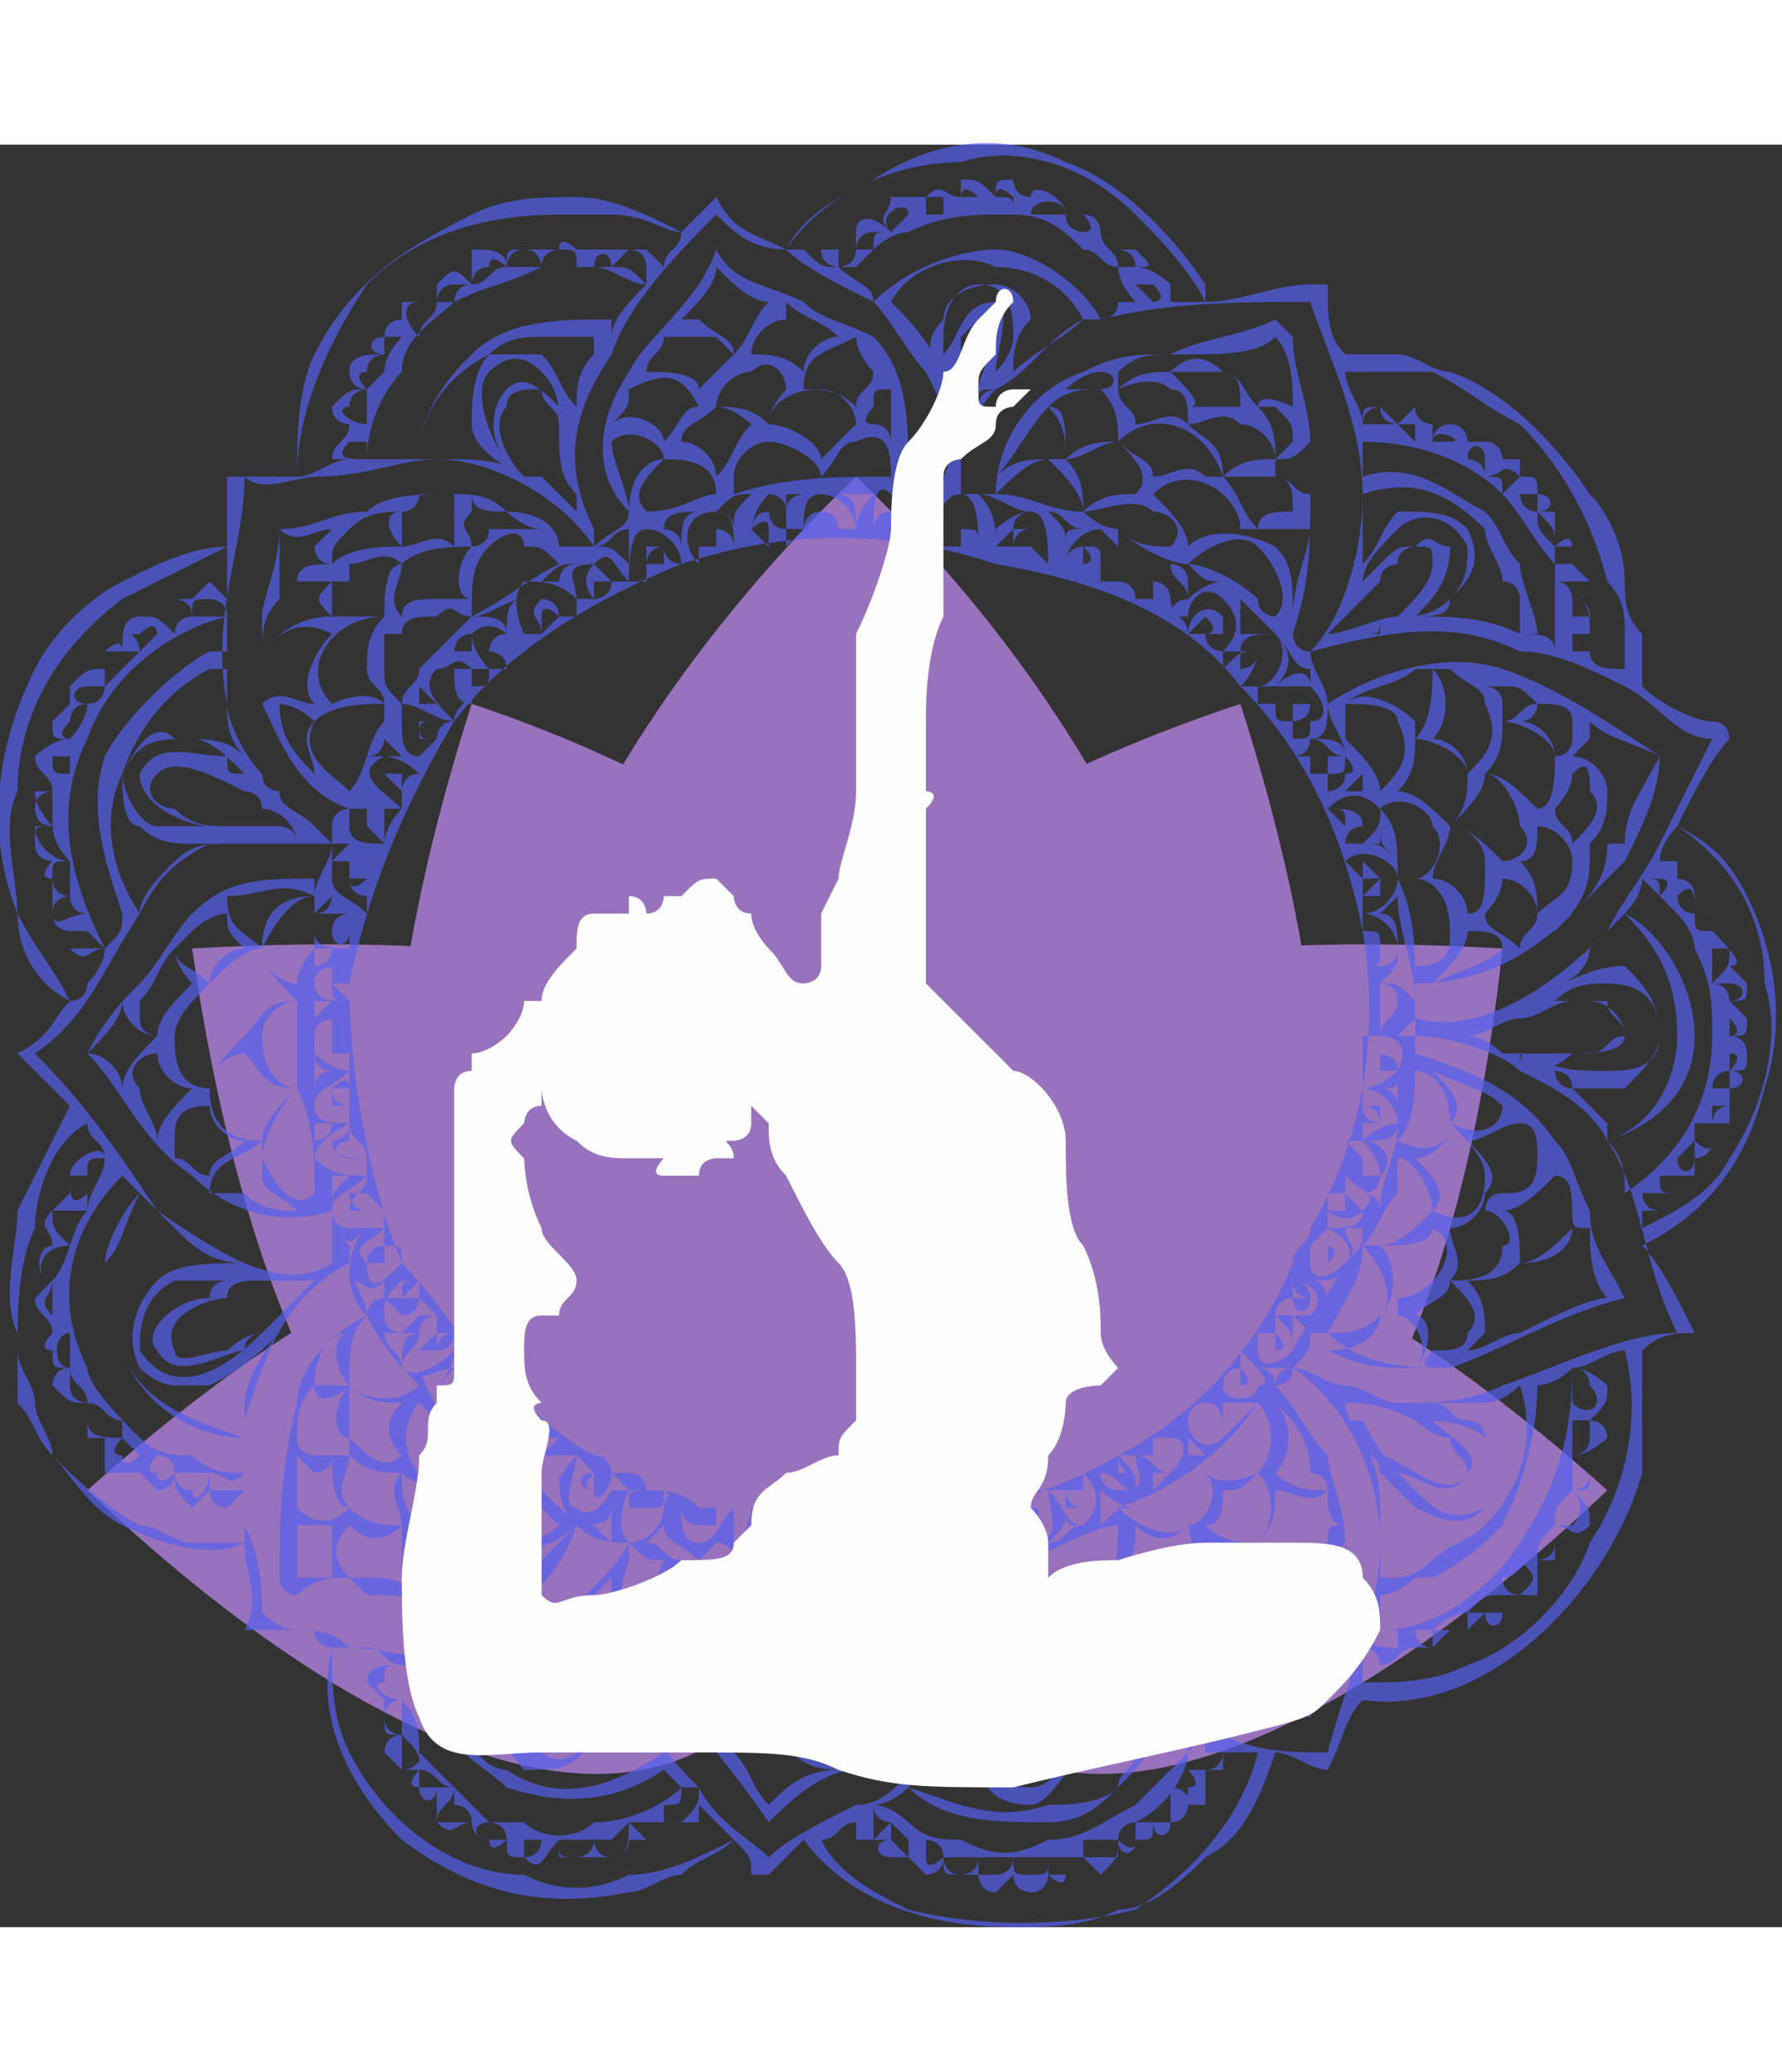 <svg xmlns="http://www.w3.org/2000/svg" xmlns:xlink="http://www.w3.org/1999/xlink" width="382" height="444"  viewBox="0 0 102 102">
 <rect x="0" y="0" width="102" height="102" fill="#333333" stroke="none"/>
 <defs>
  <style type="text/css">
   <![CDATA[
    .fil2 {fill:#FEFEFE}
    .fil1 {fill:#5560ed;fill-rule:nonzero;fill-opacity:0.702}
    .fil0 {fill:#9972bd}
   ]]>
  </style>
 </defs>
    <g>
        <path class="fil0" d="M5 77c19,18 39,25 44,0 -5,-24 -25,-17 -44,0z"/>
        <path class="fil0" d="M11 46c4,28 16,48 37,31 1,-1 1,-1 1,-1l0 -22c-7,-7 -21,-9 -38,-8z"/>
        <path class="fil0" d="M27 32c-9,28 -6,52 21,45 0,-1 1,-1 1,-1l0 -32c-6,-5 -13,-9 -22,-12z"/>
        <path class="fil0" d="M92 77c-19,18 -39,25 -43,0 4,-24 24,-17 43,0z"/>
        <path class="fil0" d="M86 46c-3,28 -15,48 -37,31 0,-1 0,-1 0,-1l0 -22c6,-7 20,-9 37,-8z"/>
        <path class="fil0" d="M71 32c9,28 6,52 -21,45 -1,-1 -1,-1 -1,-1l0 -32c5,-5 13,-9 22,-12z"/>
        <path class="fil0" d="M49 78c-32,-4 -23,-37 0,-59 23,22 31,55 0,59z"/>
    </g>
    <g>
        <path class="fil1" d="M22 40c0,0 0,0 0,-1 0,0 0,0 -1,0 0,0 0,0 0,0 0,0 0,0 0,0 1,0 1,0 1,0 0,0 0,-1 0,-1 0,0 -1,0 -1,0 0,0 0,0 0,1 0,0 0,0 0,0 0,0 0,0 1,1z"/>
        <path class="fil1" d="M100 43c-1,-2 -2,-3 -4,-4 0,0 0,0 0,0 1,-2 2,-4 3,-5 0,0 0,-1 -1,-1 -1,0 -3,-1 -4,-2 0,0 0,0 0,0 0,-1 0,-2 0,-3 -1,-1 -1,-2 -1,-3 0,-2 -1,-4 -2,-5 -2,-3 -5,-6 -8,-7 -1,0 -2,-1 -3,-1 -1,0 -2,0 -3,0 -1,-1 -1,-2 -1,-4 0,0 -1,0 -1,0 -2,0 -4,1 -6,1 0,0 0,0 0,-1 -2,-3 -5,-6 -8,-7 -4,-2 -8,-1 -11,1 -2,1 -4,2 -5,4 -2,-1 -3,-1 -4,-3 0,0 0,0 0,0 -1,1 -1,1 -2,2 0,0 0,0 0,0 -2,-1 -4,-2 -6,-2 -2,0 -4,0 -6,1 -4,2 -7,4 -9,8 -1,2 -1,5 -1,7 0,0 0,0 0,0 -1,0 -2,0 -3,0 -1,0 -1,0 -1,0 0,1 0,2 0,4 0,0 0,0 0,0 -2,0 -4,1 -6,2 -2,1 -4,3 -5,5 -2,4 -3,9 -1,14 0,2 1,4 3,5 -1,1 -1,2 -3,3 0,0 0,0 0,0 1,1 2,2 3,3 -1,2 -2,4 -3,6 0,2 -1,5 0,7 0,1 0,2 0,4 1,1 1,2 2,3 1,1 2,3 4,4 2,1 5,2 7,1 0,0 0,0 0,0 0,2 1,3 0,5 0,0 0,0 0,0 2,0 3,0 4,0 0,1 1,1 1,1 -1,4 1,8 4,11 4,3 8,4 13,3 1,0 2,-1 3,-1 1,-1 2,-1 3,-2 1,1 1,1 1,2 0,0 1,0 1,0 1,-1 1,-1 2,-2 3,4 8,5 12,5 2,0 4,0 6,-1 2,0 4,-2 5,-3 2,-1 3,-3 4,-6 0,0 0,0 0,0 1,0 2,1 3,1 0,0 0,0 0,0 1,-2 1,-3 2,-4 7,1 14,-6 16,-13 0,-3 0,-5 0,-7 0,0 0,0 0,0 1,-1 2,-1 3,-1 0,0 0,0 0,0 -1,-2 -2,-4 -3,-5 0,0 0,0 0,0 4,-2 6,-5 7,-9 1,-3 1,-7 -1,-11zm-2 -9l0 0c-1,2 -2,4 -3,6 -1,2 -2,3 -3,5 -3,3 -7,6 -11,5 0,0 0,0 0,0 0,-1 0,-1 0,-2 3,0 6,-1 9,-4 1,-1 2,-2 3,-3 1,-2 2,-4 2,-6 1,0 0,0 0,0 -3,-2 -6,-4 -9,-5 -3,-1 -7,0 -10,2 0,0 0,0 0,0 0,-1 -1,-2 -1,-3 0,0 0,0 0,0 0,0 0,0 0,0 4,-1 8,-2 12,0 2,0 4,1 6,2 2,1 3,3 5,3zm-2 10l0 0c0,0 1,1 1,2 1,2 1,3 1,5 0,4 -2,7 -5,9 0,-1 0,-2 -1,-3 3,-1 5,-3 5,-6 0,-3 -2,-6 -4,-7 0,0 1,-1 1,-2 1,1 1,1 2,2zm0 -1l0 0c1,-1 1,0 1,1 -1,0 -1,-1 -1,-1zm2 13l0 0c0,-1 0,-1 0,-1 0,0 0,0 0,0 0,0 1,0 1,0 -1,0 -1,1 -1,1 0,0 0,0 0,0zm0 1l0 0c0,1 -1,0 -1,0 0,0 0,-1 0,-1 1,0 1,0 1,0 0,1 0,1 0,1zm0 -3l0 0c0,0 0,-1 1,-1 0,0 0,0 0,0 0,0 0,0 0,0 0,0 0,1 0,1 0,0 0,0 0,0 -1,0 -1,0 -1,0zm1 -1l0 0c0,0 0,0 0,0 0,-1 0,-1 0,-2 0,0 0,0 0,0 0,0 0,0 0,0 0,0 0,0 0,1 1,0 0,1 0,1zm0 -2l0 0c0,0 0,0 0,0 0,-1 0,-1 0,-1 0,0 0,0 0,0 1,1 0,1 0,1zm0 -2l0 0c0,0 0,-1 -1,-1 1,0 1,0 1,0 0,0 0,0 0,0 1,0 1,1 0,1zm-1 -1l0 0c0,-1 0,-2 0,-2 0,0 1,0 1,0 0,1 0,1 -1,2zm0 -3l0 0c0,0 0,0 0,0 -1,0 -1,0 -1,-1 0,0 0,0 0,0 0,0 0,0 1,0 0,0 0,1 0,1zm-3 14l0 0c0,0 0,0 1,0 0,0 0,0 0,0 0,0 0,0 0,1 -1,0 -1,0 -1,-1zm0 2l0 0c-1,0 -1,-1 -1,-1 0,0 0,0 0,0 1,0 1,0 1,0 0,0 0,0 0,1zm1 -3l0 0c0,0 0,0 0,0 0,0 0,0 1,-1 0,0 0,0 0,0 0,1 0,1 0,1 0,1 -1,1 -1,0zm-6 -6l0 0c1,0 3,0 3,-1 0,-1 -1,-2 -2,-2 -1,0 -1,0 -2,0 1,-1 2,-1 3,-1 2,0 3,1 3,3 0,2 -2,2 -3,2 -2,0 -3,0 -4,-1 -1,0 -1,0 -1,1 0,-1 0,-1 0,-1 1,1 2,1 3,0zm-4 0l0 0c0,0 0,0 0,0 -1,-1 -2,-1 -2,-1 1,0 2,-1 3,-1 0,0 0,0 0,0 1,0 2,-1 3,-1 1,0 1,0 2,0 0,1 1,1 1,2 -1,0 -1,1 -2,1 0,0 -1,0 -2,0 -1,0 -2,0 -3,0zm4 2l0 0c1,0 2,0 3,0 1,-1 2,-2 2,-3 0,-2 -1,-3 -2,-4 -2,0 -3,1 -4,1 1,0 2,-1 2,-2 1,-1 1,-1 2,-2 2,2 3,4 3,7 0,2 -1,5 -4,6 0,0 0,0 0,0 0,0 0,0 0,0 0,0 0,-1 0,-1 -1,-1 -2,-2 -2,-2 -1,0 -1,-1 -1,-1 0,0 1,0 1,1zm5 -11l0 0c0,-1 0,-1 -1,-1 0,0 0,0 0,0 0,0 1,0 1,0 0,0 1,0 0,1zm-6 16l0 0c1,0 1,1 1,3 -1,1 -2,2 -3,2 0,-1 0,-3 -1,-3 1,0 2,-1 3,-2zm0 -2l0 0c0,0 0,0 0,0 0,1 0,1 0,1 0,0 0,0 0,0 0,0 0,-1 0,-1zm-2 11l0 0c-1,0 -2,1 -3,1 0,0 1,-1 1,-1 0,-1 0,-2 -1,-3 1,0 2,0 3,-1 1,1 1,3 0,4 0,0 0,0 0,0zm-5 2l0 0c0,0 0,0 0,0 0,0 -1,0 -1,0 1,-1 1,-3 0,-3 1,-1 2,-1 2,-2 0,0 0,0 0,0 1,1 2,2 1,3 0,1 -1,1 -2,1 0,0 -1,1 0,1zm-24 8l0 0c0,0 0,0 0,0 0,0 0,0 0,0 0,0 0,1 0,1 1,0 1,0 1,0 0,0 1,-1 0,-1 0,0 0,0 0,-1 0,0 0,0 1,0 0,0 0,0 0,0 0,0 0,0 0,0 0,1 1,3 -1,3 -1,0 -1,-1 -1,-2zm1 3l0 0c0,0 0,0 0,0 0,0 0,0 0,0 0,0 0,0 0,0 0,0 0,0 0,0zm0 7l0 0c1,1 1,2 1,2 0,1 0,2 -1,3 0,1 -1,-1 -2,-1 0,-1 0,-2 0,-3 0,-1 0,-3 0,-4 1,1 2,2 2,3zm-2 -4l0 0c0,0 0,0 0,0 0,0 0,0 1,0 -1,0 -1,0 -1,0zm3 5l0 0c0,0 0,0 0,0 0,0 0,0 0,0 1,1 1,2 1,2 0,2 -1,3 -2,3 -2,0 -3,-1 -3,-3 0,-1 1,-3 1,-4 0,0 0,0 0,0 0,0 0,0 0,0 0,1 0,2 0,4 0,1 1,3 2,2 2,0 1,-3 1,-4zm6 2l0 0c1,0 2,0 3,0 0,0 0,0 0,0 0,1 0,1 0,1 0,0 0,0 1,0 0,0 0,1 -1,1 0,0 0,0 0,0 -1,0 -1,0 -1,0 0,0 0,0 0,0 0,0 1,1 0,1 0,1 0,0 -1,0 0,0 0,0 0,0 0,0 0,0 0,0 0,0 0,0 0,0 0,0 0,0 0,0 0,0 0,0 0,0 0,1 0,1 0,1 0,0 0,1 0,1 0,0 -1,0 -1,0 0,0 0,0 -1,0 2,-1 3,-3 3,-4 1,-1 0,-1 0,0 -1,1 -2,2 -3,3 -2,1 -3,2 -5,2 -2,1 -3,1 -5,0 -1,0 -2,0 -3,-1 0,0 -1,-1 -2,-1 1,0 2,-1 2,-1 2,2 5,2 8,2 2,0 3,-1 4,-2 1,-1 2,-2 2,-3 0,0 0,0 0,0zm-1 5l0 0c0,1 0,1 0,1 0,1 -1,0 -1,0 0,0 0,0 0,0 0,0 0,0 0,0 0,0 0,0 0,0 0,-1 1,-1 1,-1 0,0 0,0 0,0 0,0 0,0 0,0 0,0 0,0 0,0 1,0 1,0 0,0zm-1 1l0 0c0,0 0,0 0,1 0,0 0,0 -1,0 0,0 0,0 -1,0 0,0 0,0 0,-1 1,0 1,0 2,0 0,0 0,0 0,0 0,0 0,0 0,0zm-2 1l0 0c0,0 0,0 0,0 0,1 0,1 -1,1 0,0 0,0 -1,0 0,0 0,0 0,0 0,-1 0,-1 0,-1 1,0 1,0 2,0zm-3 1l0 0c-1,0 -1,0 -1,-1 1,0 1,0 2,0 0,1 0,1 -1,1zm-2 0l0 0c-1,0 -1,0 -1,0 0,-1 0,-1 0,-1 0,0 0,0 0,0 1,0 1,0 2,0 0,1 -1,1 -1,1zm-1 -1l0 0c0,0 0,0 0,0 0,0 0,0 0,0 0,1 -1,1 -1,1 -1,0 -1,-1 -1,-1 0,0 0,0 0,0 1,0 1,0 2,0zm-2 0l0 0c0,0 -1,1 -1,0 0,0 0,0 0,-1 0,0 0,0 0,0 0,0 1,0 1,1zm-3 -2l0 0c0,0 0,0 1,1 0,0 0,0 0,0 0,0 0,1 0,1l-1 -1c0,0 0,0 0,0 0,0 0,-1 0,-1zm-1 1l0 0c0,0 0,0 0,-1 0,0 0,0 0,-1 0,0 0,0 0,0 0,1 1,1 1,1 0,0 0,0 -1,1zm16 -6l0 0c0,0 -1,1 -1,1 0,1 -1,1 -1,2 -1,1 -3,1 -4,1 -3,1 -5,0 -8,-1 1,-1 2,-2 2,-2 1,-1 2,-2 2,-3 0,0 0,0 0,1 0,0 0,1 0,2 0,2 1,3 3,3 1,0 2,-2 3,-3 0,-1 -1,-2 -1,-2 0,-1 0,-1 0,-2 0,1 1,1 1,2 2,0 3,1 4,1 0,0 0,0 0,0zm-9 -10l0 0c1,-1 0,-2 1,-2 0,0 0,1 1,1 0,0 -1,0 -1,1 0,0 -1,0 -1,0zm-38 0l0 0c0,0 0,1 0,1 0,0 -1,0 -2,0 0,-1 0,-3 0,-4 0,0 0,1 0,1 1,0 2,0 2,0 0,1 0,1 0,2zm-2 -3l0 0c0,0 0,-1 0,-2 0,0 0,0 0,0 0,0 0,-1 0,-1 0,0 0,0 1,1 0,0 1,0 1,-1 0,1 0,3 1,3 0,0 0,0 0,0 -1,1 -2,1 -3,0zm3 -14l0 0c0,0 0,0 0,-1 0,0 0,0 0,0 0,0 0,0 0,0 0,0 0,0 0,0 0,0 0,0 -1,-1 1,1 1,1 2,0 -1,1 -1,2 -1,3 1,0 1,1 2,0 0,1 0,1 0,1 -1,0 -1,1 -1,1 0,-1 -1,-2 -1,-3 0,0 0,0 0,0 0,0 0,0 0,0zm-8 -5l0 0c-1,0 -1,-1 -2,-1 0,0 0,0 0,-1 0,-1 0,-2 2,-2 0,1 1,2 2,2 -1,1 -2,1 -2,2zm-3 -2l0 0c0,-1 -1,-2 -1,-3 0,0 0,0 0,0 -1,-1 0,-2 1,-2 0,1 1,2 2,2 -1,1 -2,2 -2,3zm5 -11l0 0c-1,0 -2,1 -2,2 -1,-1 -2,-1 -2,-2 0,0 1,-1 1,-1 0,0 1,-1 2,-1 0,1 0,1 1,2zm2 -24l0 0c1,1 2,0 3,0 0,0 -1,1 -1,1 0,0 0,1 1,1 -1,0 -2,0 -2,1 0,0 -1,0 -1,0 0,-1 0,-2 0,-3zm0 3l0 0c1,0 1,0 1,0 1,0 1,0 2,0 -1,1 -1,1 0,2 -2,0 -3,1 -4,2 0,-1 0,-2 1,-3 0,0 0,0 0,0 0,0 0,0 0,0 0,0 0,-1 0,-1zm3 3l0 0c0,0 0,0 0,0 -1,1 -2,3 -1,4 -1,0 -2,-1 -3,0 0,-1 0,-1 0,-1 0,-1 0,-1 0,-2 1,-1 2,-2 4,-1zm1 -6l0 0c1,-1 2,-1 3,-1 -1,0 -1,1 0,2 -1,0 -3,0 -4,1 0,0 0,0 0,0 0,-1 0,-1 1,-2 0,0 0,0 0,0zm3 -1l0 0c1,0 1,-1 1,-1 1,0 2,0 2,0 0,1 0,2 0,3 -1,-1 -2,0 -3,0 0,0 0,-1 0,-1 0,-1 0,-1 0,-1 0,0 0,0 0,0zm0 3l0 0c0,0 0,0 0,0 1,-1 3,-1 4,-1 0,1 0,1 0,0 -1,1 -1,3 0,3 -1,0 -2,0 -2,0 -1,0 -2,0 -2,1 0,0 0,0 0,0 -1,-1 0,-2 0,-3zm4 -4l0 0c0,1 1,1 2,1 0,0 1,1 2,1 -1,0 -2,0 -3,0 0,1 -1,1 -1,1 0,0 0,0 0,0 0,-1 -1,-1 0,-2 0,0 0,0 0,-1zm9 1l0 0c0,-1 -1,-3 -1,-4 0,0 0,0 0,0 0,0 0,0 0,0 1,-1 3,0 3,1 0,0 0,0 0,0 -1,0 -2,1 -2,3zm17 1l0 0c1,-1 1,-2 2,-2 1,0 1,2 1,3 0,0 1,0 1,0 -1,0 -1,0 -1,0 0,-1 0,-1 -1,-1 0,-1 0,-1 0,-1 -1,0 -1,1 -1,2 0,-1 -1,-1 -1,-1 0,0 0,0 0,0 0,-1 0,-2 -1,-2 1,0 1,0 2,0 -1,0 -1,1 -1,2 0,0 0,0 0,0zm10 -8l0 0c1,1 1,2 1,3 0,0 0,0 0,0 2,-2 5,-1 6,2 0,0 -1,0 -1,0 -1,-1 -2,0 -3,0 0,-1 -1,-1 -2,-2 -1,0 -2,0 -3,1 0,-2 0,-3 -1,-3 0,0 0,0 0,0 0,0 0,0 0,0 1,-1 2,-1 3,-1zm-2 0l0 0c0,0 1,-1 2,-1 0,0 0,0 0,0 1,0 1,1 0,1 0,0 0,0 0,0 0,0 0,0 0,0 0,0 -1,0 -2,0zm3 -1l0 0c1,-1 2,-1 3,-1 0,0 0,1 0,1 -1,0 -2,0 -3,1 0,-1 0,-1 0,-1zm3 1l0 0c1,0 1,1 1,2 0,0 0,0 0,0 -1,-1 -2,0 -3,0 0,-1 -1,-1 -1,-2 0,0 2,-1 3,0zm6 9l0 0c-2,-1 -4,-1 -5,0 0,-1 -1,-2 -2,-3 0,0 0,0 0,0 2,-2 5,0 5,2 0,0 0,0 1,0 0,0 0,0 1,0 0,0 0,0 1,0 0,0 0,0 0,0 0,0 0,0 0,0 0,0 0,0 0,0 0,0 0,0 1,0 0,0 0,0 0,0 0,0 0,0 0,0 0,0 0,0 0,0 0,1 -1,3 -1,5 0,-2 0,-3 -1,-4zm3 9l0 0c0,1 1,2 1,3 0,-1 -1,-1 -2,-1 1,0 1,-1 1,-2zm6 -2l0 0c0,0 1,0 1,0 1,1 2,1 2,2 1,2 0,3 -1,4 0,0 0,0 0,0 0,-1 -1,-2 -2,-2 1,-1 1,-3 0,-4zm9 3l0 0c1,1 2,1 4,2 -1,2 -2,3 -2,5 0,0 0,0 0,0 0,0 0,0 -1,0 0,0 0,0 -1,0 1,-1 1,-2 1,-3 0,-1 -1,-2 -2,-2 0,0 1,-1 1,-1 0,0 0,-1 0,-1zm-10 1l0 0c0,0 0,0 0,0 1,0 3,1 3,2 0,1 0,2 -1,3 -1,-1 -2,-2 -3,-2 1,-1 1,-2 1,-3zm4 2l0 0c0,0 0,0 0,0 1,0 2,2 2,3 1,1 0,2 -1,2 -1,-1 -2,-2 -3,-2 1,-1 2,-2 2,-3zm5 0l0 0c1,-1 1,0 1,1 1,1 0,2 -1,3 0,-1 -1,-1 -1,-2 0,0 1,-1 1,-2zm-2 2l0 0 0 0c-1,-1 -2,-2 -3,-2 1,-1 1,-2 1,-3 1,0 3,1 3,2 0,1 0,3 -1,3zm-5 1l0 0c1,0 2,1 2,2 0,2 0,3 -1,3 0,-1 -1,-2 -2,-2 0,-1 1,-2 1,-3zm1 6l0 0c1,0 2,0 2,1 0,0 0,0 0,0 -1,1 -2,1 -4,2 1,-1 2,-2 2,-3zm1 -1l0 0c0,0 1,-1 1,-2 1,0 2,1 2,2 0,1 -1,1 -1,2 -1,-1 -2,-1 -2,-2zm2 -3l0 0c1,0 1,-1 1,-2 1,0 2,1 2,2 0,2 -1,2 -2,3 0,0 0,0 0,0 0,-1 0,-2 -1,-3zm1 4l0 0c0,0 0,0 1,0 1,-1 2,-2 2,-4 0,0 0,0 0,-1 0,0 1,0 1,0 0,0 0,0 0,0 0,2 -1,3 -2,4 -1,0 -1,1 -2,1 0,0 0,0 0,0zm2 -11l0 0c0,0 0,1 -1,1 0,0 0,0 0,0 0,-1 -1,-2 -2,-2 1,0 1,-1 1,-1 1,0 2,0 2,1 0,0 0,1 0,1zm-4 -1l0 0c0,0 0,-1 0,-1 0,-1 -1,-1 -1,-1 0,0 1,0 1,0 1,0 1,0 2,1 -1,0 -1,1 -2,1zm-5 1l0 0c0,0 0,0 0,0 0,0 0,-1 0,-1 -1,-1 -3,-2 -4,-1 1,-1 3,-1 4,-2 0,0 0,0 1,0 0,1 0,3 -1,4zm-1 -1l0 0c1,2 0,3 -1,4 0,0 0,0 0,0 0,-1 -1,-2 -2,-3 0,-1 0,-1 0,-2 1,0 3,0 3,1zm1 25l0 0c1,0 2,-1 2,-2 1,1 2,2 2,3 0,2 -1,3 -3,2 0,0 0,0 0,0 0,0 0,0 0,0 1,-1 0,-2 -1,-3zm1 3l0 0c-1,1 -2,2 -3,2 0,0 -1,0 -1,0 1,-1 1,-2 2,-3 0,-1 0,-2 0,-2 0,0 0,0 0,0 1,0 2,2 2,3zm-5 1l0 0c0,0 1,0 1,0 0,1 0,1 -1,2 1,-1 0,-1 0,-2zm-3 4l0 0c0,1 1,1 1,0 0,0 0,-1 -1,-1 0,0 0,0 0,0 1,0 2,1 1,2 0,0 -1,0 -2,0 0,0 0,-1 1,-1 0,0 0,0 0,0zm0 0l0 0c0,0 0,0 0,-1 0,1 1,1 1,1 0,0 -1,0 -1,0 0,0 0,0 0,0zm2 -2l0 0c1,-1 0,-1 -1,-1 1,-1 1,-1 1,-1 0,0 2,1 1,2 -1,1 -2,1 -2,0 0,0 0,0 0,0 0,0 1,0 1,0zm-1 -1l0 0c0,0 0,0 0,0 0,0 1,0 1,0 0,0 0,0 0,1 0,0 0,0 -1,0 0,0 0,-1 0,-1zm1 -1l0 0c0,0 0,-1 0,-1 0,0 1,1 2,0 0,0 -1,-1 -1,-1 0,0 0,0 0,0 0,0 0,0 0,-1 0,0 0,0 0,0 1,1 2,1 1,2 0,1 -1,1 -2,1zm0 -1l0 0c0,0 0,0 0,-1 0,0 0,0 1,0 0,0 0,1 0,1 0,0 -1,0 -1,0zm2 -2l0 0c0,0 0,0 0,-1 0,0 0,0 -1,-1 0,0 0,0 1,0 0,0 1,1 1,2 0,0 -1,0 -2,0 0,0 0,0 0,0 0,0 0,0 0,0 0,0 1,0 1,0zm-1 -1l0 0c0,0 0,0 0,0 1,0 1,0 1,0 0,0 0,0 -1,0 0,0 0,0 0,0zm2 -2l0 0c0,0 0,-1 0,-1 0,0 -1,0 -1,0 0,0 0,0 0,0 0,-1 0,-1 0,-1 0,0 0,0 0,0 1,0 2,1 2,2 -1,0 -2,1 -2,1 0,0 0,0 0,0 0,-1 0,-1 0,-1 0,0 1,0 1,0zm-1 -1l0 0c0,0 0,0 0,0 0,0 1,0 1,1 0,0 -1,0 -1,-1 0,0 0,0 0,0zm1 -5l0 0c0,0 0,-1 0,-1 0,0 0,0 0,-1 0,0 0,0 0,0 0,0 0,0 0,0 0,0 1,0 1,1 0,1 -1,1 -1,2 0,0 0,0 0,0 0,-1 0,-1 0,-1 0,0 0,0 0,0zm0 0l0 0c0,0 0,0 0,-1 0,0 0,0 0,0 0,0 0,0 0,0 0,0 0,0 0,0 0,0 0,0 0,0 0,0 0,1 0,1zm0 -3l0 0c-1,0 -1,0 -1,0 1,0 1,0 1,-1 1,0 1,0 0,0 0,-1 0,-1 -1,-1 0,0 0,0 0,0 0,0 0,0 0,-1 0,0 0,0 0,0 1,0 2,1 2,2 0,1 -1,1 -1,1zm-1 5l0 0c1,0 1,0 1,0 0,0 0,0 0,1 0,0 0,0 0,0 0,0 -1,0 -1,0 0,-1 0,-1 0,-1zm0 -6l0 0c0,0 1,0 1,0 0,0 0,0 0,0 0,0 0,0 0,0 0,0 0,0 0,0 -1,0 -1,0 -1,0 0,0 0,0 0,0zm0 11l0 0c1,0 2,0 2,-1 0,2 -1,3 -1,5 0,-1 -1,-1 -1,-1 1,0 1,-1 1,-1 1,-1 0,-2 -1,-2zm1 -3l0 0c1,0 1,0 1,-1 0,1 0,1 0,2 0,0 0,-1 -1,-1zm1 -1l0 0c0,0 -1,1 -2,1 0,0 0,0 0,0 0,-1 0,-1 0,-1 1,0 1,0 2,0 0,-1 -1,-1 -2,-1 0,-1 0,-1 0,-1 1,0 1,0 1,0 0,0 2,0 1,2zm0 -2l0 0c0,0 1,-1 1,-1 0,0 0,1 0,1 -1,0 -1,0 -1,0zm-1 -3l0 0c1,-1 1,-1 1,-2 0,-1 0,-2 -1,-2 0,0 1,-1 1,-1 0,2 1,4 1,6 -1,-1 -1,-1 -2,-1zm-1 -4l0 0c0,0 0,0 0,0 0,0 0,-1 0,-1 0,0 0,0 1,0 0,0 0,-1 0,-1 0,0 0,0 -1,-1 0,0 0,0 0,1 -1,-1 -1,-1 -1,-1 1,-1 3,0 3,1 0,1 -1,2 -2,2zm0 -1l0 0c0,-1 0,-1 0,-1 0,0 0,0 0,0 0,0 0,0 1,0 0,0 0,0 -1,1 0,0 0,0 0,0 0,0 0,0 0,0zm-1 -3l0 0c0,0 0,0 0,0 0,0 0,0 0,0 0,0 0,-1 1,-1 0,0 0,0 0,0 0,-1 -1,-1 -2,-1 0,0 0,0 0,0 0,0 0,0 0,0 1,-1 2,-1 3,0 0,1 0,1 -1,2 0,0 0,0 -1,0 0,0 0,0 0,0zm0 -1l0 0c0,0 0,0 -1,-1 1,0 1,0 1,1 1,0 0,0 0,0zm-1 -3l0 0c1,0 1,0 1,-1 -1,0 -1,0 -1,0 -1,0 -1,0 -1,0 0,0 0,0 -1,0 1,0 1,-1 1,-1 1,0 1,1 2,1 0,0 1,1 0,1 0,1 -1,1 -1,1 0,0 0,0 0,0 0,0 0,0 0,0 0,0 0,-1 0,-1zm-1 0l0 0c0,0 0,0 0,0 0,0 0,-1 0,-1 0,0 0,0 0,0 0,0 1,0 1,0 0,0 0,0 0,1 0,0 0,0 -1,0zm3 0l0 0c0,0 0,1 0,1 0,0 -1,0 -1,0 0,0 1,-1 1,-1zm0 4l0 0c0,0 1,0 1,0 0,0 0,-1 0,-1 0,1 0,1 1,2 -1,-1 -1,-1 -2,-1zm-3 -7l0 0c0,1 0,1 -1,1 0,0 0,0 0,0 0,0 0,0 0,0 0,0 0,0 0,-1 0,0 1,0 1,-1 -1,0 -1,0 -1,0 -1,0 -1,0 -1,0 0,0 -1,0 -1,0 0,0 0,0 0,-1 1,0 2,0 3,0 1,1 1,2 0,2zm-1 0l0 0c-1,0 -1,0 -1,-1 0,0 1,0 1,0 0,0 0,1 0,1 0,0 0,0 0,0zm-3 -2l0 0c1,-1 1,-2 1,-2 -1,0 -1,0 -2,1 0,-1 0,-1 0,-1 0,0 0,0 0,0 0,0 0,0 0,0 0,0 0,0 0,0 0,0 0,0 1,0 0,-1 1,-1 2,-1 1,1 0,3 -1,3 0,0 0,0 0,0 0,0 0,0 -1,0 0,0 0,0 0,0zm0 -1l0 0c0,0 0,0 0,0 0,0 0,0 0,-1 0,0 1,0 1,0 0,1 -1,1 -1,1zm-1 -2l0 0c0,0 0,-1 0,-1 -1,-1 -2,0 -2,1 0,-1 -1,-1 -1,-2 0,0 0,-1 -1,-1 0,0 -1,0 -1,1 0,0 0,-1 -1,-1 1,-1 2,-1 3,-1 0,1 1,1 1,2 0,0 -1,0 -1,1 0,0 1,0 1,0 0,-1 1,-2 2,-1 1,1 1,2 0,3 0,0 0,0 0,0 0,0 0,0 0,0 0,0 0,0 0,0 0,0 -1,0 -1,-1 0,0 1,0 1,0zm-1 0l0 0c0,0 0,0 -1,0 1,-1 1,-1 1,-1 1,1 0,1 0,1zm-3 -2l0 0c0,0 0,0 -1,0 0,0 0,0 0,0 0,-1 1,-1 1,-1 0,0 0,1 0,1 0,0 0,0 0,0zm-2 -2l0 0c0,-1 0,-1 0,-2 1,1 3,2 4,2 1,1 1,1 2,1 -1,0 -2,1 -2,1 0,0 0,-1 0,-1 0,-1 -1,-1 -1,-1 -1,0 -2,0 -3,1 0,-1 0,-1 0,-1zm-1 0l0 0c0,-1 0,-1 -1,-1 0,0 -1,0 -1,1 0,0 0,0 0,0 0,-1 1,-2 2,-2 0,0 1,1 1,1 0,1 0,1 0,1 0,0 0,1 0,1 0,0 0,0 0,0 -1,0 -1,0 -1,0 0,-1 0,-1 0,-1zm-1 0l0 0c0,0 0,0 0,0 0,0 0,0 0,0 0,0 0,-1 0,-1 1,1 0,1 0,1zm-3 -1l0 0c0,-1 0,-1 0,-1 -1,0 -1,0 -1,0 0,1 0,1 0,1 0,0 -1,0 -1,0 0,0 0,0 0,0 0,0 1,-1 1,-1 0,-1 1,-1 1,-1 1,0 1,2 1,3 0,0 0,0 -1,-1 0,0 0,0 0,0zm0 0l0 0c0,0 -1,0 -1,0 0,0 0,-1 1,-1 0,1 0,1 0,1zm1 -2l0 0c1,0 1,1 2,1 -1,0 -1,0 -1,1 0,-1 0,-1 -1,-2 0,0 0,0 0,0zm5 -1l0 0c-1,0 -2,0 -3,1 0,-1 0,-2 -1,-3 0,0 0,0 0,0 1,0 2,-1 3,-1 1,1 2,2 1,3zm1 1l0 0c1,0 2,1 1,2 -1,0 -2,0 -3,-1 0,0 -1,0 -2,-1 1,0 3,-1 4,0zm5 5l0 0c1,1 1,1 2,2 -1,0 -1,0 -2,0 0,0 0,-1 0,-2zm2 1l0 0c0,0 -1,0 -1,-1 -1,-1 -3,-2 -4,-2 1,-1 3,-2 4,-1 1,1 2,3 1,4zm0 4l0 0c1,-1 1,-2 0,-3 1,1 1,2 2,2 0,0 0,1 0,1 0,-1 -1,-1 -2,0zm-6 -18l0 0c1,0 2,0 3,0 1,0 1,1 1,2 -1,0 -2,0 -3,0 1,0 0,-1 -1,-2zm4 3l0 0c0,0 0,0 0,0 0,0 0,0 0,0 1,0 2,1 2,2 0,0 0,0 0,0 -1,0 -2,0 -3,1 0,-2 -1,-2 -2,-3 1,0 2,-1 3,0zm1 -1l0 0c0,0 1,0 1,0 1,1 1,1 1,2 0,0 0,0 -1,1 0,-1 0,-2 -1,-3 0,0 0,0 0,0zm1 4l0 0c1,0 1,1 1,2 -1,0 -2,0 -2,1 -1,-1 -1,-2 -2,-3 1,0 2,0 3,0zm0 0l0 0c0,-1 0,-1 0,-1 1,0 1,0 2,-1 0,1 0,2 0,3 0,0 0,0 0,0 -1,0 -1,-1 -2,-1zm-1 -4l0 0c-1,-1 -1,-2 -2,-2 -1,-1 -2,-1 -3,0 0,0 0,-1 0,-1 0,0 1,0 1,0 2,0 4,0 5,-1 1,1 1,3 1,4 0,0 -2,-1 -2,0zm-11 3l0 0c0,0 0,0 0,0 -1,0 -1,0 -1,0 -1,0 -2,0 -3,1 1,-1 2,-3 3,-4 1,1 1,2 1,3zm-1 0l0 0c1,1 2,2 2,3 -2,0 -3,-1 -5,-1 1,-1 2,-2 3,-2zm-1 3l0 0c-1,0 -2,1 -2,1 0,0 0,1 0,1 0,0 0,0 0,0 0,0 0,0 0,0 0,-1 0,-2 -1,-3 1,0 2,1 3,1zm-4 2l0 0c0,0 0,0 -1,0 0,-1 0,-2 1,-2 0,0 0,1 0,2zm-2 -1l0 0c0,0 0,0 0,0 0,0 0,0 0,0 -1,0 -1,0 -1,0 0,0 0,-1 -1,-1 -1,0 -1,1 -1,1 0,0 0,0 0,0 0,0 0,0 0,0 0,-1 0,-3 1,-2 1,1 1,2 2,2zm-2 0l0 0c0,0 0,0 0,0 0,0 0,-1 0,-1 0,1 0,1 0,1zm-4 -1l0 0c-1,0 -1,1 -1,1 0,0 0,0 0,0 0,0 0,0 0,0 0,0 0,0 0,0 0,0 0,0 0,0 0,-1 0,-2 1,-2 0,0 0,0 0,0 0,0 0,0 0,0 1,0 2,1 2,2 0,0 0,0 0,0 0,0 -1,0 -1,0 0,0 0,-1 -1,-1zm1 1l0 0c-1,0 -1,0 -1,0 0,0 0,-1 0,-1 0,0 0,1 0,1 1,0 1,0 1,0zm-3 0l0 0c-1,0 -1,-1 -1,-1 -1,0 -1,1 -1,2 0,0 0,0 0,0 0,0 0,0 0,0 0,0 0,0 0,0 0,-1 0,-2 1,-3 0,0 1,0 1,1 0,0 0,1 0,1 0,0 0,0 0,0 0,0 0,0 0,0 0,0 0,0 0,0 0,0 1,0 1,0 -1,1 -1,1 -1,1 0,0 0,0 0,-1zm-1 1l0 0c-1,-1 -1,-1 -1,-1 0,0 1,-1 1,0 0,0 0,0 0,1 0,0 0,0 0,0 0,0 0,0 0,0zm-3 -1l0 0c-1,0 -1,1 -1,1 0,0 0,1 0,1 -1,-1 -1,-3 1,-3 1,0 1,1 1,2 0,0 0,0 0,0 0,0 0,0 0,0 0,-1 -1,-1 -1,-1zm1 1l0 0c-1,0 -1,0 -2,0 0,0 0,-1 1,-1 0,0 0,1 0,1 0,0 0,0 1,0zm-3 0l0 0c0,-1 -1,-1 -1,-1 0,-1 1,-1 2,-1 -1,0 -1,1 -1,2zm3 -4l0 0c0,-1 1,-2 2,-2 1,0 3,1 3,2 0,0 0,0 0,0 1,-1 1,-2 2,-2 2,-1 2,1 2,2 0,0 0,0 0,0 -3,0 -6,0 -9,1 0,0 0,0 0,0 0,0 0,0 0,-1zm5 -1l0 0c0,-1 -2,-2 -3,-2 0,0 0,0 0,0 0,0 0,0 0,0 0,-1 1,-2 3,-2 1,0 2,1 2,2 0,0 0,0 0,0 -1,1 -1,1 -2,2zm-3 -2l0 0c-1,-1 -2,-1 -3,-1 0,0 0,0 0,0 0,-1 1,-2 2,-2 1,-1 2,0 2,1 0,0 0,0 0,0 0,0 -1,1 -1,2zm-3 -1l0 0c1,0 2,1 2,1 -1,1 -1,2 -2,3 0,-1 -1,-2 -2,-2 0,-1 1,-1 2,-2zm0 5l0 0c0,0 0,0 0,0 0,0 0,0 0,0l0 0c0,0 0,0 0,0 0,0 0,0 0,0 -1,0 -2,1 -4,1 0,0 0,0 0,0 0,0 0,0 0,0 -1,-1 0,-2 1,-3 1,0 3,0 3,2zm1 2l0 0c0,-1 -1,-1 -1,-1 1,-1 1,-1 2,-1 -1,1 -1,1 -1,2zm3 -1l0 0c0,-1 0,-1 0,-1 0,0 1,0 1,0 0,0 -1,0 -1,1zm3 -1l0 0c1,0 2,0 2,0 0,0 -1,1 -1,2 0,-1 0,-2 -1,-2zm2 -4l0 0c0,0 0,0 0,0 0,0 0,0 0,0 -1,0 0,-1 0,-1 0,-1 0,-1 1,-1 0,1 0,2 0,3 0,0 0,-1 -1,-1zm-1 -1l0 0c-1,-1 -2,-1 -3,-1 0,0 0,0 0,0 0,-2 1,-2 3,-3 0,0 0,0 0,0 0,1 1,2 1,2 0,1 -1,1 -1,2zm-3 -2l0 0c-1,-1 -2,-1 -3,-1 0,0 0,0 0,0 0,-1 1,-2 2,-2 0,0 0,0 0,-1 1,1 2,1 3,2 -1,0 -2,1 -2,2zm-4 -1l0 0c0,-1 -1,-1 -2,-2 0,0 -1,0 -1,0 1,-1 2,-2 2,-3 1,1 2,2 3,2 -1,1 -1,2 -2,3zm-1 -1l0 0c0,0 1,1 1,1 -1,1 -1,1 -2,2 0,-1 -2,-1 -3,-1 0,0 0,0 0,0 0,-1 1,-1 1,-2 0,0 0,0 0,0 1,0 2,0 3,0zm-1 4l0 0c-1,0 -1,1 -2,2 0,-1 -2,-2 -3,-1 1,-1 1,-1 1,-2 0,0 0,0 0,0 2,-1 3,-1 4,1zm-3 7l0 0c1,0 2,1 2,2 0,0 0,0 0,0 0,0 0,0 0,0 0,0 0,0 0,0 0,0 -1,0 -1,-1 0,0 0,0 0,0 0,0 -1,0 -1,0 0,0 0,1 0,1 0,0 0,0 0,1 0,0 0,0 -1,0 0,0 0,0 0,0 0,-1 0,-3 1,-3zm1 2l0 0c0,0 0,0 -1,0 0,0 0,0 0,0 0,0 0,-1 1,-1 0,1 0,1 0,1zm1 0l0 0c6,-2 12,-2 18,0 6,1 11,3 14,7 4,4 6,9 7,14 1,6 0,12 -3,17 0,1 -1,1 -1,2 0,0 0,0 0,0 -2,5 -6,9 -10,11 -5,3 -11,4 -16,3 0,0 0,0 0,0 -1,0 -2,0 -2,0 0,0 0,0 0,0 0,0 -1,0 -1,0 0,0 0,0 0,0 0,0 0,0 0,0 -2,0 -3,0 -4,0 0,0 0,0 0,0 0,0 0,0 0,0 0,0 0,0 -1,0 -1,-1 -2,-1 -3,-1 0,-1 -1,-1 -1,-1 -1,0 -1,0 -1,0 0,0 0,0 0,0 0,0 0,-1 -1,-1 -2,-1 -4,-3 -6,-5 -2,-2 -3,-4 -5,-6 -2,-5 -3,-11 -3,-16 1,-5 3,-10 6,-15 3,-4 8,-7 13,-9zm33 44l0 0c0,0 1,0 1,0 0,0 0,1 0,1 0,0 0,0 -1,0 0,0 0,0 0,-1 0,0 0,0 0,0zm-2 4l0 0c0,0 1,0 2,0 -1,1 -1,1 -2,2 0,-1 0,-2 0,-2zm-2 2l0 0c0,0 1,1 1,1 0,0 -1,0 -1,0 0,0 0,0 0,-1zm0 -1l0 0c0,0 0,0 0,0 0,0 0,0 0,0 0,0 1,1 1,0 1,0 1,0 0,0 0,0 0,-1 0,-1 0,0 0,0 0,0 0,0 0,0 0,0 1,0 1,1 1,2 -1,1 -2,0 -2,-1zm-2 3l0 0c0,0 0,0 1,0 -1,1 -1,1 -1,1 0,0 0,-1 0,-1zm-1 -1l0 0c0,0 0,0 0,0 0,0 0,0 1,0 0,0 1,0 1,0 0,0 0,-1 0,-1 0,0 0,0 0,0 1,0 1,1 0,2 -1,0 -1,-1 -2,-1zm-2 2l0 0c0,0 1,1 2,1 -1,0 -1,0 -2,1 0,-1 0,-2 0,-2zm1 0l0 0c0,0 -1,0 -1,-1 0,0 0,0 0,0 1,0 1,1 2,1 0,-1 0,-1 -1,-2 1,0 1,0 1,0 0,0 0,0 0,0 0,1 1,2 -1,2zm-3 1l0 0c0,1 0,1 1,1 0,0 0,0 0,0 -1,0 -1,1 -2,1 1,-1 1,-1 1,-2zm-1 -1l0 0c0,0 0,0 0,0 0,0 1,0 1,0 0,0 0,0 0,1 0,0 0,0 1,0 0,0 0,0 0,-1 0,0 0,0 0,0 0,-1 0,-1 0,-1 1,1 1,2 0,3 -1,0 -1,-1 -2,-2zm1 0l0 0c0,0 0,0 0,0 0,0 0,0 1,0 0,0 0,1 0,1 -1,0 -1,-1 -1,-1zm3 -1l0 0c0,0 0,0 0,-1 0,1 1,1 0,1 0,1 0,0 0,0zm2 -1l0 0c0,-1 0,-1 0,-1 1,0 1,0 1,0 0,1 0,1 0,1 -1,0 -1,0 -1,0zm2 -2l0 0c0,0 0,-1 1,-1 0,1 0,1 0,1 0,1 -1,0 -1,0zm2 -2l0 0c0,0 0,0 0,0 0,0 1,0 1,0 0,0 0,0 0,0 1,0 0,-1 0,-1 0,0 0,0 0,0 0,0 0,-1 0,-1 0,0 0,0 0,0 1,1 2,2 1,2 0,1 -2,1 -2,0zm0 0l0 0c0,-1 1,-1 1,-1 0,0 0,0 0,0 0,0 0,1 0,1 0,0 0,0 -1,0zm-11 7l0 0c0,0 0,0 0,0 0,1 0,1 0,0 -1,0 -1,0 -1,0 0,0 0,0 0,0 0,0 1,0 1,-1 0,1 0,1 0,1zm-3 1l0 0c-1,1 -1,0 -1,-1 0,0 1,0 1,0 0,1 0,1 0,1zm-2 3l0 0c0,1 -1,3 -2,3 -2,0 -3,-2 -3,-3 2,0 3,0 5,0 0,0 0,0 0,0zm-15 -1l0 0c0,0 0,0 0,0 2,0 3,1 4,1 0,0 0,0 0,0 0,1 -1,2 -2,2 -2,0 -3,-2 -2,-3 0,0 0,0 0,0zm5 2l0 0c0,1 0,2 2,2 -1,1 -2,2 -3,2 -1,-1 -2,-1 -2,-3 1,0 2,0 3,-1zm0 -1l0 0c0,0 1,0 1,0 2,0 3,0 4,0 -1,1 -1,3 -3,3 -1,0 -2,-2 -2,-3 0,0 0,0 0,0zm-1 5l0 0c0,0 0,0 0,0 1,0 2,0 3,-1 0,1 1,1 2,2 0,0 0,0 0,0 0,1 -2,2 -3,2 -1,0 -2,-2 -2,-3zm3 -2l0 0c2,0 2,-1 3,-2 0,1 1,2 2,2 -1,1 -1,2 -2,2 -1,0 -3,-1 -3,-2zm4 -6l0 0c0,1 0,1 -1,1 0,0 0,-1 0,-1 0,0 0,0 0,0 0,0 0,1 0,1 1,0 1,0 1,0 0,0 0,-1 0,-1 0,0 0,0 0,0 0,0 1,0 1,0 0,0 0,0 0,0 0,1 0,2 -2,2 -1,0 -1,-1 -1,-2 1,0 1,0 2,0 0,0 0,0 0,0zm1 1l0 0c0,1 1,1 1,1 -1,0 -1,1 -2,1 1,-1 1,-1 1,-2zm2 1l0 0c-1,0 -2,-1 -2,-2 0,0 0,0 0,0 0,0 1,0 1,0 0,0 0,1 0,1 1,0 1,-1 1,-1 0,0 1,0 1,0 0,0 0,0 0,0 0,0 0,2 -1,2zm-1 -2l0 0c0,0 1,0 1,0 0,0 0,1 0,1 -1,0 -1,-1 -1,-1zm-6 1l0 0c0,0 0,0 1,0 0,0 0,-1 0,-1 0,0 0,0 1,0 0,1 -1,2 -2,2 -1,0 -1,-1 -1,-2 0,0 0,0 0,0 0,0 0,0 0,0 0,0 0,1 1,1zm0 -1l0 0c0,0 0,0 0,0 0,0 0,0 0,0 0,1 0,1 0,1 0,-1 0,-1 0,-1zm-3 1l0 0c0,0 1,0 1,-1 0,0 0,0 0,0 0,0 0,0 1,0 0,0 -1,0 -1,0 0,1 0,1 -1,2 0,0 -1,0 -1,-1 0,-1 0,-1 0,-2 0,0 0,0 1,0 0,1 -1,2 0,2zm0 -2l0 0c0,0 0,0 0,0 0,1 0,2 0,2 0,0 0,-1 0,-2zm-3 0l0 0c0,0 0,0 0,0 0,0 0,1 0,1 0,0 0,0 0,-1 0,0 0,0 0,0 0,0 0,0 0,0 0,0 0,0 0,0 0,0 0,0 0,0zm-3 -1l0 0c0,0 0,1 0,1 0,0 0,0 0,-1 0,0 0,0 0,0 0,0 0,0 0,0 0,0 0,0 0,0zm-3 -1l0 0c0,0 0,0 0,0 0,0 0,0 0,0 0,0 0,0 0,0 0,0 0,0 0,0 0,0 0,0 0,0 0,0 0,0 0,0 0,1 0,1 0,1 0,0 -1,0 0,-1 0,0 0,0 0,0 0,0 0,0 0,0 0,0 0,0 0,0 0,0 0,0 0,0 0,0 0,0 0,0 0,0 0,0 0,0 0,0 0,0 0,0 0,0 0,0 0,0 0,0 0,0 0,0zm-11 -1l0 0c-1,1 -2,0 -3,-1 0,-1 0,-2 0,-3 1,1 2,1 3,1 -1,1 -1,2 0,3zm0 1l0 0c-1,1 0,2 0,3 -1,0 -2,0 -3,-1 -1,-1 0,-2 0,-3 1,1 2,1 3,1zm0 0l0 0c0,0 0,0 0,0 1,1 3,1 4,1 0,0 0,1 1,2 -2,0 -3,1 -4,0 -1,-1 -1,-2 -1,-3zm1 0l0 0c-1,-1 -1,-3 0,-4 1,1 2,2 4,4 -1,1 -3,1 -4,0zm0 -6l0 0c0,1 1,0 2,0 -1,1 -1,2 -1,2 1,1 2,1 3,0 -1,1 -1,2 0,3 0,0 1,0 2,-1 0,1 -1,2 -1,2 -2,-1 -4,-3 -5,-6zm-2 -7l0 0c0,0 -1,0 -1,1 1,0 1,0 2,0 0,0 0,0 0,0 0,0 0,0 0,0 0,0 0,0 0,0 0,0 0,0 0,0 0,0 0,0 0,0 -1,1 -2,2 -2,0 -1,-1 0,-1 1,-2 0,0 0,0 0,0 0,0 0,0 0,1 0,0 0,0 0,0zm0 0l0 0c0,0 0,0 0,0 1,0 1,0 1,1 0,0 -1,0 -1,0 0,0 0,-1 0,-1 0,0 0,0 0,0zm1 2l0 0c0,0 0,0 0,0 0,0 1,0 1,0 -1,0 -1,0 -1,1 0,0 -1,0 -1,0 1,1 1,1 1,1 1,0 1,-1 1,-1 0,0 0,0 0,0 0,0 0,0 1,1 0,0 0,0 -1,0 0,0 0,0 -1,1 0,0 -1,0 -1,-1 0,-1 0,-1 1,-2 0,0 0,0 0,0zm1 0l0 0c0,1 0,1 0,1 0,0 0,0 0,0 0,0 0,0 -1,0 0,0 0,0 0,0 0,0 0,0 0,0 0,0 1,-1 1,-1zm-1 3l0 0c0,0 0,0 1,0 -1,0 -1,1 -1,2 0,-1 -1,-1 -1,-2 0,0 0,0 0,0 0,0 1,0 1,0zm1 0l0 0c0,0 0,-1 1,-1 0,0 0,0 0,0 0,0 0,0 0,1 0,0 0,0 0,0 0,0 -1,1 -1,1 1,0 1,0 1,0 0,0 0,0 0,0 1,0 1,-1 1,-1 0,1 0,1 0,1 0,0 0,0 0,0 0,0 -2,2 -3,1 0,-1 1,-1 1,-2zm1 0l0 0c0,0 0,0 0,0 0,0 0,0 1,0 -1,0 -1,1 -1,1 0,0 0,0 0,0 0,0 0,-1 0,-1 0,0 0,0 0,0zm1 2l0 0c0,1 0,1 0,1 0,0 1,0 1,0 0,0 0,0 0,0 1,0 1,0 1,0 0,0 0,0 0,0 0,1 -2,2 -3,1 0,-1 1,-2 1,-3 1,1 1,1 1,1 0,0 -1,0 -1,0zm1 0l0 0c0,0 0,0 0,0 0,1 0,1 0,1 -1,0 0,0 0,-1 0,0 0,0 0,0zm1 6l0 0c1,0 1,1 2,1 1,1 1,1 2,2 -1,1 -2,1 -3,0 -1,-1 -1,-2 -1,-3zm2 -1l0 0c0,0 0,-1 1,-1 0,0 -1,-1 -1,0 0,0 -1,1 -2,1 -1,-1 0,-3 0,-3 0,0 0,0 0,0 0,0 0,0 0,0 0,0 0,0 0,0 1,0 1,0 1,0 -1,0 -1,1 -1,1 1,1 1,0 2,0 0,0 1,1 1,1 0,0 0,0 0,1 -1,0 -1,0 0,1 0,0 0,0 0,-1 1,0 1,0 1,0 0,0 1,0 1,0 0,0 0,0 0,0 -1,1 -1,2 -2,2 -1,0 -1,-1 -1,-2zm-1 -3l0 0c0,0 0,0 0,1 0,0 0,0 0,0 0,0 0,0 -1,0 0,0 1,-1 1,-1zm2 2l0 0c0,0 1,0 1,0 0,0 0,0 0,0 -1,1 -1,1 -1,1 -1,0 0,-1 0,-1zm-9 -13l0 0c-1,0 -1,0 -1,0 0,0 -1,0 -1,-1 0,0 1,0 1,0 0,0 0,0 0,0 0,0 0,0 1,1zm-2 -14l0 0c0,0 -1,0 -1,0 0,1 0,1 0,1 0,0 0,0 0,0 0,1 0,1 1,1 0,0 0,0 0,0 0,0 0,0 0,0 -1,0 -2,0 -2,-1 0,-1 1,-1 2,-1 0,0 0,0 0,0zm0 8l0 0c0,0 0,0 0,0 0,0 0,0 -1,0 0,0 0,-1 0,-1 0,0 0,0 1,0 0,0 0,0 0,0 0,0 0,0 0,1zm0 -7l0 0c0,0 0,0 0,1 0,0 0,0 -1,-1 0,0 0,0 0,0 0,0 0,0 0,0 0,0 0,0 0,0 1,0 1,0 1,0zm0 3l0 0c-1,0 -1,0 -1,0 0,0 0,0 1,0 0,0 0,0 0,0zm-1 -2l0 0c-1,1 -1,1 -1,1 0,0 0,-1 0,-1 0,0 0,0 1,0zm1 1l0 0c0,0 0,0 0,0 0,0 0,0 0,0 -1,0 -1,0 -1,0 0,1 0,1 0,1 0,0 0,1 0,1 0,0 1,0 1,0 0,0 0,0 0,1 0,0 0,0 0,0 -1,0 -2,-1 -2,-1 0,-1 0,-1 0,-1 0,-1 1,-1 2,-1zm-1 3l0 0c-1,0 -1,1 -1,1 0,0 0,-1 0,-2 0,1 1,1 1,1zm0 3l0 0c0,1 -1,1 -1,1 0,0 0,-1 0,-1 0,0 1,0 1,0zm-1 -1l0 0c0,-1 1,-1 2,-2 0,0 0,0 0,0 0,0 0,0 0,1 0,-1 -1,0 -1,0 0,0 0,0 0,0 0,1 1,1 1,1 0,0 0,0 0,1 0,0 0,0 0,0 -1,0 -2,0 -2,-1zm4 -20l0 0c0,0 1,0 2,1 0,0 0,0 0,0 -1,0 -1,0 -2,0 0,0 1,1 1,1 0,0 0,0 0,0 0,0 0,1 0,1 0,0 0,0 0,0 -1,-1 -3,-2 -1,-3zm-1 2l0 0c0,0 0,0 -1,0 0,0 1,0 1,0 0,0 0,0 0,0zm8 -9l0 0c0,-1 -1,-1 -2,-1 1,0 2,-1 3,-1 -1,0 -1,1 -1,2zm1 1l0 0c-1,0 -1,0 -1,0 0,0 0,0 0,0 0,0 0,0 0,0 0,0 0,0 0,0 0,0 0,0 0,0 0,0 0,0 1,0zm-1 -1l0 0c0,0 0,0 0,0 0,0 0,0 0,0 -1,0 -1,1 -1,1 0,0 1,0 1,1 0,0 -1,0 -1,0 0,0 -1,-1 -1,-2 1,-1 2,0 2,0zm-2 2l0 0c0,0 1,0 1,0 0,1 0,1 -1,1 0,0 0,-1 0,-1 -1,0 -1,0 -1,0 0,1 0,2 1,2 0,0 0,-1 0,-1 -1,0 -1,0 -1,0 0,0 0,0 0,0 1,0 1,0 1,0 0,0 0,0 0,0 0,1 -1,1 -1,2 0,0 0,0 0,0 -1,-1 -2,-2 -1,-3 1,0 1,-1 2,0 0,0 0,0 0,0zm-2 3l0 0c0,0 -1,0 -1,0 0,1 0,1 1,1 -1,1 -1,1 -1,1 0,0 0,0 0,0 -1,0 -1,-1 -1,-2 0,0 0,0 0,0 0,0 0,-1 0,-1 1,0 2,1 3,1 0,0 0,0 0,0 -1,0 -1,1 -1,1 -1,0 -1,0 -1,0 0,-1 0,-1 1,-1 0,0 0,1 0,1 0,0 0,0 0,-1zm-1 -1l0 0c0,-1 0,-1 0,-1 0,0 1,1 1,1 -1,0 -1,0 -1,0zm3 -3l0 0c0,0 0,0 0,0 -1,0 -1,0 -1,0 0,0 0,-1 1,-1 0,0 0,1 0,1zm-3 1l0 0c0,1 -1,1 -1,2 0,0 0,0 0,0 0,0 0,0 0,0 -1,-1 -1,-1 -1,-2 0,0 0,-1 0,-2 0,0 0,0 1,0 0,-1 1,-1 2,-1 1,-1 1,0 2,0 -1,1 -2,2 -3,3zm-1 5l0 0c-1,0 -1,0 -2,0 1,0 1,-1 1,-1 0,0 0,0 0,0 0,0 1,1 1,1zm1 1l0 0c-1,0 -1,1 -1,1 0,0 0,0 0,0 0,0 0,-1 0,-1 0,0 0,0 1,0zm7 -10l0 0c-1,1 0,1 0,2 0,0 -1,0 -1,0 0,0 -1,-2 0,-3 1,0 2,0 3,1 0,0 0,0 0,1 0,0 0,0 -1,0 0,-1 -1,-1 -1,-1zm1 1l0 0c0,0 0,0 -1,1 0,-1 0,-1 0,-1 0,-1 1,0 1,0zm2 -2l0 0c1,0 1,0 1,0 0,1 -1,1 -1,1 0,0 0,-1 0,-1zm2 -1l0 0c-1,-1 -1,-1 -2,-1 1,0 1,-1 2,-1 0,1 0,1 0,2zm0 1l0 0c0,0 0,0 0,0 0,0 -1,0 -1,0 0,0 -1,-1 -1,-1 -1,1 0,2 0,2 0,0 -1,0 -1,0 0,-1 -1,-2 1,-2 1,-1 1,0 2,1zm-4 0l0 0c0,0 0,0 -1,0 1,-1 1,-1 2,-1 -1,0 -1,1 -1,1zm-5 2l0 0c0,0 0,0 0,0 0,-2 0,-3 1,-4 1,-1 2,-1 2,0 1,0 1,0 2,1 -2,1 -3,2 -5,3zm-5 0l0 0c-1,0 -2,0 -3,0 0,0 0,0 0,0 0,0 0,-1 0,-2 0,0 0,0 1,0 0,-1 0,-1 0,-1 1,0 2,-1 3,0 -1,0 -1,2 -1,3zm0 0l0 0c0,0 0,0 0,0 -1,1 -1,2 -1,3 0,1 1,1 1,2 -1,-1 -3,0 -3,0 0,0 0,0 0,0 -2,-2 0,-5 3,-5zm-4 6l0 0c0,0 0,0 0,0 0,0 0,0 0,0 -1,1 0,2 0,3 -1,-1 -2,-2 -2,-4 0,0 1,0 2,1zm0 0l0 0c1,-1 3,-1 4,-1 0,0 0,0 0,0 0,0 0,0 0,1 0,0 0,0 0,0 -1,1 -1,3 -2,4 0,0 0,0 0,0 0,0 0,0 0,0 0,0 0,0 0,0 -1,-1 -3,-2 -2,-4zm2 5l0 0c1,0 2,0 3,0 -1,1 -1,2 -1,2 -1,0 -2,0 -2,-1 0,0 0,-1 0,-1zm0 2l0 0c0,0 -1,1 -1,1 0,-1 0,-1 0,-1 1,0 1,0 1,0zm1 1l0 0c0,0 0,0 0,0 0,0 0,1 0,1 0,0 0,0 0,0 -1,1 -1,0 -1,0 0,0 0,0 1,0 0,-1 0,0 0,0 0,0 0,-1 0,-1 0,0 0,0 -1,0 0,0 0,0 0,1 0,0 0,1 1,1 0,0 0,0 0,1 0,0 0,0 0,0 -1,-1 -2,-1 -2,-2 0,0 0,0 0,0 0,0 0,-1 0,-1 0,0 1,0 2,0zm-2 2l0 0c0,0 0,1 -1,1 1,-1 1,-1 1,-1 0,0 0,0 0,0zm1 1l0 0c0,0 0,0 0,0 0,0 0,0 0,0 0,1 0,1 0,1 0,0 0,0 0,0 0,0 0,0 0,0 -1,0 -1,0 -1,0 0,0 1,0 1,0 0,0 0,-1 0,-1 0,0 -1,0 -1,1 0,1 1,1 1,0 0,0 0,0 0,0 0,1 0,1 0,1 -1,0 -2,0 -2,-1 0,0 0,0 0,-1 1,0 2,0 2,0zm-1 2l0 0c0,1 -1,1 -1,1 0,0 0,-1 0,-1 0,0 1,0 1,0zm-1 -2l0 0c0,0 0,0 0,1 0,0 0,0 0,0 0,1 0,1 0,1 -1,1 -1,2 -1,2 -1,0 -2,-1 -2,-2 1,-2 2,-3 3,-3 0,1 0,1 0,1zm-4 7l0 0c-1,1 -2,2 -2,3 -2,0 -2,-2 -2,-3 0,-1 1,-2 2,-3 0,2 1,3 2,3zm-2 -3l0 0c1,-1 2,-2 3,-2 0,1 1,2 2,3 -2,0 -2,1 -3,2 -1,0 -2,-1 -2,-3zm2 4l0 0c0,0 0,0 0,0 1,1 1,2 3,2 -1,1 -2,2 -2,3 0,0 0,0 0,0 -2,0 -3,-1 -3,-3 0,-1 1,-2 2,-2zm1 -1l0 0c0,-1 1,-2 2,-2 0,1 0,1 0,2 0,0 0,0 0,0 0,1 0,2 0,3 0,0 0,0 0,0 -1,0 -2,-1 -2,-3zm0 -5l0 0c0,0 0,0 0,0 -1,-1 -2,-1 -2,-3 0,0 0,0 0,0 2,0 3,-1 5,0 0,0 0,0 0,0 -2,0 -3,1 -3,3zm-4 2l0 0c-1,1 -2,2 -2,3 0,0 0,0 0,0 0,0 -1,0 -1,-1 0,0 0,-1 0,-1 0,0 0,0 0,0 1,-1 1,-2 2,-3 0,1 1,2 1,2zm-2 3l0 0c-1,1 -2,2 -2,3 0,-1 -1,-2 -2,-2 1,-1 2,-2 2,-3 0,1 1,2 2,2zm6 6l0 0c0,1 0,1 0,2 0,1 1,1 2,2 -1,0 -2,0 -3,-1 -1,0 -1,0 -2,0 0,-2 2,-2 3,-3zm0 1l0 0c0,-1 1,-3 2,-4 1,2 1,4 1,6 -1,1 -2,0 -3,-2zm5 -2l0 0c0,0 0,0 0,0 0,1 1,1 1,2 0,0 0,0 0,0 -1,0 -1,0 -1,0 -1,0 -1,-1 0,-1 0,0 0,0 0,0 0,-1 0,-1 0,-1 0,1 -1,1 -1,1 0,1 1,1 2,1 0,0 0,0 0,0 0,0 0,0 0,0 0,0 0,0 0,1 -1,0 -2,0 -3,-1 0,-1 2,-2 2,-2zm0 3l0 0c-1,1 -1,1 -1,2 0,-1 0,-2 0,-2 0,0 0,0 1,0zm-1 2l0 0c0,-1 1,-1 2,-2 0,0 0,0 0,0 0,0 0,0 0,0 0,0 0,0 0,1 0,-1 0,-1 0,-1 0,1 -1,1 -1,2 0,0 1,0 2,0 0,0 0,0 0,1 0,0 0,0 0,0 -1,0 -1,0 -2,0 0,0 -1,0 -1,-1zm2 6l0 0c1,2 2,3 3,4 -1,1 -3,1 -4,0 0,-2 0,-3 1,-4zm-1 4l0 0c0,0 0,0 0,0 -1,0 -2,0 -2,0 0,0 0,0 0,0 0,-2 1,-3 2,-3 -1,0 -1,2 0,3zm0 0l0 0c-1,1 -1,3 0,3 0,1 0,1 0,1 0,0 0,0 0,0 -1,0 -1,0 -2,0 0,0 -1,0 -1,-1 0,0 0,0 0,0 0,-1 0,-2 1,-3 0,1 1,1 2,0zm0 8l0 0c1,1 2,1 3,0 0,1 0,2 0,3 0,0 1,0 1,1 -1,-1 -2,-1 -3,-1 0,0 0,0 -1,0 -1,-1 -1,-2 0,-3zm4 3l0 0c-1,-1 -1,-2 0,-3 1,1 2,1 4,0 -1,1 -1,2 -1,3 1,0 1,1 2,1 -1,0 -2,0 -3,0 -1,0 -1,0 -1,0 0,0 0,0 -1,0 0,-1 0,-1 0,-1zm4 -1l0 0c0,0 0,-1 0,-2 0,0 0,1 0,1 2,1 4,0 5,-1 0,0 0,0 0,0 0,0 0,0 0,0 0,0 0,0 0,0 -1,1 -2,2 -3,3 0,0 0,1 -1,1 -1,0 -1,-1 -1,-2zm3 -4l0 0c0,0 1,0 1,-1 0,1 0,2 1,3 1,0 2,0 2,-1 0,1 0,1 0,2 0,0 -1,-1 -1,-1 0,0 0,0 0,0 0,0 0,0 0,0 0,0 0,0 0,0 0,0 0,0 0,0 -1,0 -2,-1 -3,-2zm2 1l0 0c-1,0 0,-2 0,-3 0,0 1,1 1,1 0,0 0,0 0,0 -1,0 -1,1 0,1 0,1 1,0 1,-1 0,0 0,0 1,1 0,0 -1,0 -1,0 0,0 -1,2 -2,1zm3 -1l0 0c0,0 0,0 1,0 -1,0 -1,0 -1,1 0,0 0,0 1,0 0,1 0,0 0,0 1,0 1,0 1,-1 0,0 1,1 1,1 0,0 0,1 1,1 0,0 0,0 1,0 0,0 0,-1 0,-1 0,0 0,0 1,0 -1,1 -1,2 -2,2 -1,0 -1,-1 -1,-2 0,-1 -1,-1 -1,0 0,1 -1,2 -2,2 -1,-1 0,-3 0,-3zm2 2l0 0c0,1 1,1 2,2 0,0 1,-1 1,-1 1,0 1,1 2,1 1,0 1,0 2,-1 0,1 0,1 1,1 1,0 2,0 2,-1 0,1 0,1 1,2 -1,0 -2,0 -3,-1 -3,0 -5,0 -7,0 -1,0 -1,-1 -2,-1 0,0 1,-1 1,-1zm2 5l0 0c1,0 1,0 1,0 -1,1 -1,3 -2,2 -1,-1 -1,-3 -1,-5 0,2 1,3 2,3zm0 3l0 0c1,-1 1,-1 1,-2 0,1 1,2 2,2 0,0 0,0 0,0 -1,1 -2,3 -3,2 -1,-1 -1,-1 -1,-2 0,0 1,0 1,0zm2 2l0 0c0,0 0,0 1,-1 0,1 1,2 2,2 -1,1 -1,1 -2,1 0,1 0,1 -1,1 0,0 0,0 0,0 0,0 0,0 0,0 -1,-1 -1,-2 -2,-2 1,0 1,0 2,-1zm1 3l0 0c1,0 1,-1 2,-1 0,1 1,2 3,2 -2,0 -3,1 -4,2 -1,-1 -1,-2 -2,-3 0,0 1,0 1,0zm3 0l0 0c0,-1 -1,-1 -1,-2 0,0 0,0 0,0 1,0 3,0 3,-2 1,2 2,2 4,2 0,0 0,0 0,0 -1,1 -2,2 -4,2 0,0 0,0 0,0 0,0 -1,0 -2,0zm2 -4l0 0c0,0 0,0 0,0 2,-1 2,-1 3,-2 0,1 2,2 3,1 -1,1 -1,2 -1,2 0,0 -1,0 -1,0 0,0 0,0 0,0 0,0 0,0 0,0 -1,1 -3,0 -4,-1zm4 -3l0 0c0,0 0,0 0,0 1,0 2,-1 2,-2 1,1 0,3 0,4 0,0 0,0 0,0 -1,0 -2,-1 -2,-2zm2 -4l0 0c0,0 0,-1 0,-1 1,0 1,1 2,1 -1,0 -2,0 -2,0zm0 -3l0 0c0,0 1,0 1,0 0,1 0,2 1,2 1,-1 0,-1 0,-2 1,0 1,0 1,0 0,1 1,2 -1,3 -1,0 -1,-2 -2,-3zm10 1l0 0c0,0 0,0 0,0 0,1 0,3 -1,4 -2,0 -3,-1 -4,-2 2,-1 4,-2 5,-2zm1 0l0 0c1,1 2,1 3,0 0,0 0,0 0,0 1,3 -2,4 -4,3 1,-1 1,-2 1,-3zm5 -2l0 0c1,0 1,0 2,-1 1,1 1,3 0,4 -1,0 -2,0 -3,-1 0,0 0,0 0,0 0,0 0,0 0,0 1,0 1,-1 1,-2zm2 4l0 0c1,0 2,0 3,0 0,0 1,0 1,0 0,1 0,2 -1,3 -2,0 -3,0 -4,0 0,0 0,0 0,-1 1,0 2,-1 1,-2zm-3 -1l0 0c1,1 2,1 3,0 0,1 0,3 -1,3 -1,1 -2,0 -3,-1 0,0 1,-1 1,-2zm-7 3l0 0c1,0 1,0 2,-1 0,2 1,3 -1,4 -1,-1 -2,-2 -3,-3 1,0 2,0 2,0zm2 0l0 0c1,0 2,0 3,0 1,1 1,2 0,3 0,1 0,1 -1,1 0,0 -1,0 -1,0 -1,0 -1,0 -1,-1 1,0 1,-2 0,-3zm2 5l0 0c1,-1 1,-1 2,-1 0,-1 0,-3 0,-4 1,1 2,1 3,1 0,0 0,0 0,0 1,1 0,2 -1,3 0,1 -2,1 -3,1 0,0 -1,0 -1,0 0,0 0,0 0,0zm5 -1l0 0c1,0 1,-2 1,-3 1,1 2,1 3,0 1,-1 2,-2 1,-3 1,-1 1,-1 1,-1 0,0 0,0 0,0 0,3 -2,6 -2,9 -2,0 -3,0 -5,0 -1,0 -1,0 -2,0 1,0 2,-1 3,-2zm5 -7l0 0c0,0 -1,1 -2,1 0,0 -1,-1 -2,-1 1,-1 1,-2 1,-3 1,0 2,1 3,0 0,1 0,2 1,2 -1,0 -1,0 -1,1zm-3 -4l0 0c0,0 0,0 0,0 1,-1 1,-3 0,-4 1,1 2,2 2,4 0,0 1,0 1,1 -1,0 -2,0 -3,-1zm-1 0l0 0c0,0 -2,1 -3,0 0,0 0,0 0,0 1,1 0,3 -1,3 -1,1 -3,0 -4,-1 0,0 0,0 0,0 3,-1 6,-3 8,-6 0,0 0,0 0,0 1,1 1,3 0,4zm0 -6l0 0c1,0 1,0 2,0 -1,0 -1,1 -1,1 0,0 0,-1 -1,-1zm0 -1l0 0c0,0 0,0 0,0 0,0 0,0 0,0 0,0 0,0 1,0 0,0 0,0 0,0 1,0 0,-1 0,-1 0,-1 0,-1 0,-1 1,1 1,1 1,2 -1,1 -2,1 -2,0zm2 -2l0 0c1,1 1,1 2,0 0,-1 0,-2 -1,-2 1,0 2,0 2,-1 -1,2 -2,3 -3,5 0,-1 0,-1 0,-2zm4 -4l0 0c0,0 0,0 0,0 1,1 2,3 1,4 -1,1 -2,1 -3,1 0,0 0,0 0,0 0,0 0,0 0,0 1,-2 2,-3 2,-5zm1 4l0 0c1,-1 1,-3 0,-4 1,0 3,0 3,-1 2,1 0,4 -2,4 0,0 0,0 0,1 1,0 2,2 1,3 0,0 0,0 0,0 -2,0 -3,0 -5,-1 2,0 3,-1 3,-2zm8 -3l0 0c2,0 3,-1 3,-2 0,0 0,0 0,-1 0,1 0,1 1,1 0,1 0,3 1,4 -1,0 -3,1 -5,2 1,-1 1,-3 0,-4zm1 -6l0 0c0,2 -1,2 -2,2 -1,0 -1,1 -1,1 1,0 2,2 1,2 0,2 -2,2 -3,2 0,0 0,0 0,0 1,-1 0,-2 0,-3 1,0 2,-1 2,-2 1,-1 0,-2 -1,-3 1,0 2,-1 3,-1 1,0 1,1 1,2zm-5 -2l0 0c0,0 0,0 0,0 1,-1 0,-2 -1,-3 2,1 3,1 4,2 0,1 -1,2 -3,1zm0 0l0 0c0,1 -1,2 -3,1 0,0 0,0 0,0 1,-1 1,-3 1,-4 1,0 2,1 2,3zm-3 -14l0 0c0,-2 0,-3 -1,-4 0,0 0,0 0,0 1,-1 3,0 3,1 1,1 0,3 -1,3 -1,0 -1,0 0,0 1,0 2,1 2,3 0,1 0,2 -2,2 0,0 0,0 0,1 0,0 0,0 0,0 0,-2 0,-4 -1,-6zm-2 -26l0 0c0,0 0,0 0,0 0,-1 1,-1 1,-1 0,1 1,1 1,1 -1,0 -1,0 -2,0 0,0 0,0 0,0zm8 4l0 0c1,1 2,3 3,4 0,1 0,2 0,3 0,0 0,1 0,2 0,-1 -1,-1 -2,-1 -2,-1 -4,-1 -6,-1 1,0 2,0 2,-1 1,-1 2,-2 1,-4 -1,-1 -2,-1 -4,-1 -1,1 -1,2 -2,3 0,-1 0,-2 0,-4 0,0 0,0 0,0 3,-1 5,0 7,2 0,1 1,2 1,3 1,0 1,1 1,1 0,1 0,1 0,2 0,0 1,0 1,0 0,-1 -1,-3 -1,-4 -1,-1 -1,-2 -2,-3 -2,-1 -4,-3 -7,-2 0,-1 0,-1 0,-2 3,0 6,1 8,3zm-6 -4l0 0c0,0 1,0 1,0 0,0 0,0 0,1 0,0 0,0 -1,-1zm2 1l0 0c0,-1 2,0 1,0 0,0 -1,0 -1,0zm2 1l0 0c0,-1 1,-1 1,0 0,0 0,0 0,1 0,-1 -1,-1 -1,-1zm6 8l0 0c0,0 0,0 0,0 0,0 0,0 0,0 0,0 0,-1 -1,-1 1,0 1,0 1,0 0,0 0,0 0,0 1,0 1,0 1,0 0,1 -1,1 -1,1zm1 1l0 0c-1,0 -1,0 -1,0 0,0 0,0 0,0 0,0 0,0 0,0 0,0 0,0 0,-1 0,0 0,0 0,0 0,0 1,0 1,1zm0 1l0 0c0,1 0,1 0,1 -1,0 -1,0 -1,0 0,0 0,0 0,0 0,0 0,-1 0,-1 0,0 0,0 0,0 1,0 1,0 1,0zm-1 -4l0 0c0,0 0,0 -1,0 0,0 0,0 0,0 0,0 0,-1 0,-1 0,0 0,0 1,0 0,0 0,1 0,1zm-1 -1l0 0c-1,-1 -1,-1 -1,-2 0,0 0,0 0,0 0,0 0,0 0,0 0,0 0,0 0,0 1,1 1,1 1,2zm-1 -2l0 0c0,0 0,0 0,0 -1,0 -1,-1 -1,-1 0,0 1,0 1,0 0,1 0,1 0,1zm-2 -1l0 0c0,-1 0,-1 -1,-1 1,0 1,-1 2,0 0,0 0,0 -1,1zm-6 2l0 0c1,-1 3,-1 4,1 0,1 0,2 -1,3 -1,1 -2,1 -3,1 0,0 0,0 1,0 1,-1 2,-2 2,-4 -1,0 -1,-1 -2,0 -1,0 -1,0 -2,1 0,0 -1,1 -1,1 0,-1 1,-2 2,-3zm-1 3l0 0c0,-1 1,-1 1,-1 0,-1 1,-1 1,-1 1,0 1,0 1,1 0,1 -1,2 -2,3 -1,0 -3,1 -4,1 1,-1 2,-2 3,-3zm0 3l0 0c0,0 0,0 -1,0 1,0 1,0 1,-1 0,1 0,1 0,1 0,0 0,0 0,0zm-1 -15l0 0c1,0 1,0 2,0 1,0 1,0 2,0 2,1 3,2 5,3 2,2 4,5 5,9 1,1 1,2 1,3 0,1 0,2 0,3 0,0 0,0 0,-1 -1,0 -2,0 -2,-1 0,0 0,0 0,0 0,-1 0,-1 0,-1 0,-1 0,-2 -1,-2 1,0 1,-1 1,-1 0,0 -1,-1 -1,-1 0,0 0,0 0,-1 0,0 0,-1 -1,0 0,-1 0,-1 0,-1 0,-1 0,-1 0,-1 0,0 0,0 -1,0 1,0 1,-1 0,-1 0,-1 0,-1 -1,-1 0,0 0,0 0,-1 -1,0 -1,0 -1,0 0,0 0,-1 -1,-1 0,0 -1,0 -1,0 0,0 0,-1 -1,-1 0,0 -1,0 -1,1 0,0 0,-1 0,-1 0,0 -1,0 -1,-1 0,0 -1,1 -1,1 0,0 -1,-1 -1,-1 -1,0 -1,0 -1,1 0,-1 -1,-2 -1,-3 0,0 1,0 1,0zm-3 -4l0 0c1,3 3,7 3,11 0,3 -1,7 -3,9 0,0 0,0 0,0 0,0 0,0 0,0 0,0 0,0 0,0 0,0 0,0 0,0 -1,0 -1,-1 -1,-1 0,0 0,0 0,0 1,-3 1,-5 1,-8 0,-1 0,-2 0,-3 0,0 0,0 0,0 0,0 0,0 0,0 0,0 0,0 0,0 0,-2 -1,-4 -1,-6 0,0 -1,-1 -1,-1 -2,1 -4,1 -6,2 -2,0 -3,0 -5,1 -3,1 -5,4 -5,7 0,0 0,0 0,0 -1,0 -1,0 -2,0 0,0 0,0 0,0 0,0 0,0 0,0 0,-1 0,-1 0,-2 0,-1 1,-3 2,-4 2,-1 3,-3 5,-4 0,0 1,0 1,0 0,0 0,0 0,0 4,-1 8,-1 12,-1zm-21 4l0 0c-1,-2 -2,-3 -3,-4 0,0 0,0 0,0 0,0 0,0 0,0 1,-2 4,-3 6,-2 2,0 4,1 5,3 -1,1 -3,2 -4,3 0,-1 0,-2 1,-3 0,-1 -1,-2 -2,-2 -2,0 -3,1 -3,2 -1,1 -1,2 0,3zm-5 -7l0 0c0,1 -1,1 -1,1 0,0 0,0 0,-1 0,0 1,0 1,0zm1 -1l0 0c0,0 0,0 1,0 -1,0 -1,0 -1,1 0,0 -1,0 -1,0 0,0 0,0 0,0 0,0 0,-1 1,-1zm-1 2l0 0c0,0 0,0 0,0 0,0 1,-1 1,-1 1,-1 2,-1 2,-1 2,-1 4,-1 5,-1 1,0 1,0 1,0 0,0 0,0 0,0 2,0 3,1 4,2 1,0 1,1 2,1 0,1 1,2 1,2 0,0 0,0 -1,0 0,1 -1,1 -1,1 -1,-2 -4,-4 -6,-4 -2,0 -5,1 -7,3 0,0 0,0 0,0 0,-1 -1,-1 -2,-2 0,0 1,0 1,0zm3 -3l0 0c0,0 1,0 1,0 -1,0 -1,0 -1,0 0,0 -1,1 -1,1 0,0 0,0 0,0 -1,-1 1,-2 1,-1zm1 0l0 0c0,0 0,-1 0,-1 0,0 0,0 1,0 0,0 0,0 0,1 0,0 -1,0 -1,0 0,0 0,0 0,0zm3 -1l0 0c0,0 0,0 1,0 0,0 0,0 0,0 -1,0 -2,0 -2,0 0,0 0,-1 1,0zm1 0l0 0c0,0 0,0 0,0 0,-1 1,0 1,0 0,0 0,0 0,1 0,-1 0,-1 -1,-1 0,0 0,0 0,0zm2 1l0 0c0,0 0,0 0,0 0,-1 2,-1 2,0 -1,0 -2,0 -2,0zm2 0l0 0c0,0 1,0 1,0 0,0 1,1 0,1 0,0 0,0 0,0 0,0 -1,0 -1,-1zm3 2l0 0c0,0 1,0 1,1 0,0 0,0 0,0 0,0 -1,0 -1,0 0,-1 -1,-1 -1,-2 0,0 0,0 0,0 0,0 0,0 0,0 0,0 0,0 1,0 0,0 0,0 0,1 0,0 0,0 0,0zm2 3l0 0c0,0 -1,-1 -1,-1 0,0 0,0 0,0 1,0 1,0 1,0 1,1 0,1 0,1 0,0 0,0 0,0zm-12 2l0 0c0,-2 1,-3 2,-3 2,0 2,2 2,3 0,1 -1,2 -1,2 0,0 0,0 0,0 0,-1 1,-4 0,-4 -2,0 -2,2 -3,3 0,1 0,1 0,2 0,-1 0,-2 0,-3zm2 3l0 0c0,1 -1,2 -1,3 0,-1 0,-1 0,-2 0,0 0,-1 0,-2 0,-1 0,-1 0,-2 0,0 1,-1 1,-1 2,0 0,3 0,4zm1 0l0 0c0,0 -1,0 -1,1 0,-1 0,-1 1,-1 0,0 0,0 0,0 0,0 0,0 0,0zm-2 -13l0 0c3,-1 7,0 10,3 1,1 3,3 4,5 0,0 0,0 0,0 -1,0 -2,0 -2,0 0,0 0,-1 0,-1 0,0 -1,-1 -2,-1 1,0 1,0 0,-1 0,0 0,0 -1,0 0,-1 0,-1 0,-1 0,0 -1,0 -1,0 0,0 0,-1 -1,-1 0,0 -1,0 -1,0 0,-1 -2,-2 -2,-1 0,0 0,0 0,0 -1,0 -1,-1 -1,-1 -1,0 -1,0 -1,1 -1,-1 -1,-1 -2,-1 0,0 0,1 0,1 -1,0 -1,-1 -2,0 0,0 -1,0 -1,0 0,0 -1,0 -1,0 0,1 -1,1 0,2 -1,-1 -2,-1 -2,0 0,0 0,0 0,1 -1,0 -1,0 -2,0 0,1 1,1 1,1 -1,0 -1,0 -2,-1 0,0 -1,0 -1,0 2,-3 6,-5 10,-5zm-14 3l0 0c1,1 2,2 4,2 1,1 3,2 5,3 1,1 2,3 3,4 1,2 2,4 1,6 0,1 0,1 0,1 -1,-1 -1,-1 -2,-1 0,0 0,0 0,0 0,-3 0,-6 -2,-8 -2,-1 -3,-1 -4,-2 -2,-1 -4,-1 -5,-3 0,0 0,0 0,0 -1,3 -4,5 -5,7 -2,3 -2,6 0,8 0,1 -1,1 -2,2 0,-1 0,-1 0,-1 0,0 0,0 0,0 -2,-4 -1,-7 1,-10 1,-3 4,-6 6,-8zm-12 11l0 0c0,-1 1,-1 2,-1 0,1 1,1 1,2 0,2 0,3 1,4 0,0 0,1 0,1 0,0 0,0 0,0 0,0 0,0 0,0 -1,-1 -1,-1 -2,-2 0,0 -1,0 -1,0 -1,-1 -2,-3 -1,-4zm0 3l0 0c-1,-1 -2,-4 -1,-5 1,-1 2,-1 3,0 1,1 1,2 1,3 0,-1 0,-1 0,-1 -1,-1 -2,-2 -3,-1 -1,1 -1,3 0,4zm4 -3l0 0c-1,-1 -1,-2 -2,-3 -1,0 -2,0 -3,0 -1,1 -1,3 -1,4 0,1 1,2 3,3 0,0 0,0 0,0 -1,-1 -3,-1 -4,-1 -2,0 -3,0 -5,0 0,-2 1,-4 2,-5 0,-2 2,-3 3,-4 2,-1 3,-1 5,-2 1,0 2,0 3,0 1,0 2,1 3,1 0,0 0,0 0,0 0,0 0,0 0,0 -1,1 -2,2 -2,3 0,0 0,-1 0,-1 -3,0 -6,0 -8,2 -1,1 -3,3 -3,6 0,0 0,0 0,0 0,-3 2,-5 4,-6 1,-1 2,-1 3,-1 1,0 2,0 3,0 0,0 0,1 0,1 -1,1 -1,2 -1,3zm-12 3l0 0c-1,0 -2,0 -1,-1 0,0 0,0 1,0 0,0 0,0 0,1zm0 -2l0 0c-1,0 -2,-1 -1,-1 0,-1 1,-1 1,-1 0,1 0,2 0,2zm1 -4l0 0c0,0 0,-1 0,-1 1,0 1,0 1,0 0,0 -1,1 -1,2 0,0 0,0 -1,1 0,0 -1,-1 0,-1 0,-1 1,-1 1,-1 0,0 0,0 0,0zm2 -3l0 0c0,0 1,0 1,0 0,1 -1,1 -1,2 0,0 0,0 0,0 0,0 0,0 0,0 0,0 0,0 0,0 -1,-1 -1,-2 0,-2zm2 -1l0 0c0,0 0,0 1,0 -1,0 -1,1 -1,1 0,0 -1,0 -1,0 0,0 0,0 0,0 0,0 0,-1 1,-1zm2 -1l0 0c0,-1 1,0 1,0 0,0 0,0 0,0 -1,0 -1,1 -2,1 0,0 0,-1 1,-1zm1 0l0 0c0,0 0,-1 1,-1 0,0 0,0 0,0 1,0 1,1 1,1 0,0 0,0 0,0 -1,0 -1,0 -2,0 0,0 0,0 0,0zm2 0l0 0c0,-1 1,-1 1,-1 1,0 1,0 1,1 0,0 -1,0 -2,0 0,0 0,0 0,0zm3 0l0 0c0,-1 1,-1 1,0 0,0 0,0 0,0 0,0 0,0 0,0 -1,0 -1,0 -1,0 0,0 0,0 0,0zm1 0l0 0c1,-1 1,-1 1,-1 1,0 1,1 1,1 0,0 0,0 0,1 0,0 0,0 0,0 0,0 0,0 0,0 -1,-1 -1,-1 -2,-1 0,0 0,0 0,0zm-14 1l0 0c3,-3 7,-4 11,-4 1,0 2,0 3,0 2,0 3,1 4,1 0,0 0,0 0,0 0,1 -1,1 -1,2 0,0 -1,-1 -1,-1 -1,0 -1,0 -2,0 0,0 0,0 -1,0 0,0 0,0 -1,0 0,0 -1,-1 -1,0 -1,0 -1,0 -1,0 0,0 -1,0 -1,0 -1,0 -1,0 -1,1 0,-1 -1,-1 -2,-1 0,1 0,1 0,2 -1,-1 -1,-1 -2,0 0,0 0,0 0,1 -1,0 -1,0 -2,0 0,0 0,1 0,1 0,0 -1,0 -1,1 -1,0 -1,1 0,1 -1,0 -2,0 -2,1 0,1 1,1 1,1 -1,0 -1,0 -2,1 0,1 1,1 1,1 0,1 -1,1 -1,2 0,0 1,0 2,0 0,0 0,0 0,0 0,0 -1,0 -1,0 -1,0 -2,1 -3,1 0,-4 2,-8 4,-11zm-7 11l0 0c1,1 3,0 4,0 3,0 5,-1 7,-1 3,0 7,2 9,5 0,0 0,0 0,0 -1,0 -1,0 -2,0 0,0 0,0 0,0 0,-1 -1,-2 -3,-2 -1,-1 -2,-1 -3,-1 -2,0 -4,0 -5,1 -2,0 -3,1 -5,1 0,0 0,0 0,0 0,2 -1,4 -1,5 0,2 0,3 0,5 1,2 2,5 5,6 0,0 0,0 0,0 0,0 0,0 0,0 0,0 -1,0 -1,1 0,0 0,0 0,0 0,0 0,1 0,1 0,0 -1,-1 -1,-1 0,0 0,0 0,0 -1,-1 -2,-1 -2,-2 0,0 -1,0 -1,-1 -1,-1 -2,-3 -2,-4 -1,-5 1,-9 1,-13zm-6 10l0 0c0,-1 -1,-1 0,-1 1,-1 1,0 1,0 0,0 -1,1 -1,1 0,0 0,0 0,0zm0 0l0 0c-1,1 -1,1 -2,2 0,-1 0,-1 0,-2 1,0 1,0 2,0 0,0 0,0 0,0zm-2 2l0 0c0,0 0,1 -1,1 0,0 0,0 0,0 0,0 0,0 0,0 -1,0 -1,-1 0,-1 0,0 1,0 1,0 0,0 0,0 0,0 0,0 0,0 0,0zm-1 1l0 0c0,0 0,0 0,0 0,1 -1,2 -1,2 0,0 -1,0 0,-1 0,0 0,-1 1,-1zm-1 3l0 0c0,0 0,1 0,1 -1,0 -1,0 -1,-1 0,0 0,0 1,0zm-1 4l0 0c0,0 0,1 1,2 -1,0 -2,-1 -2,-2 1,0 1,0 1,0zm0 0l0 0c0,0 -1,-1 -1,-2 1,0 1,0 1,0 0,0 0,1 0,2 0,0 0,0 0,0zm1 2l0 0c0,0 0,0 0,0 0,1 0,1 0,2 0,0 0,0 0,0 0,0 0,0 0,0 -1,0 -1,-1 -1,-1 0,-1 0,-1 1,-1zm0 2l0 0c0,0 0,1 1,1 0,0 0,0 0,0 -1,0 -2,1 -2,0 0,-1 1,-1 1,-1zm1 2l0 0c0,0 0,0 0,0 0,0 0,0 1,1 0,0 -1,0 -1,0 0,0 -1,0 -1,0l0 -1c0,0 1,0 1,0zm0 -11l0 0c1,-3 4,-6 8,-7 0,1 0,2 0,2 -1,0 -1,0 -1,0 -2,1 -5,4 -6,6 -1,3 0,6 1,9 0,1 0,1 -1,2 -2,-4 -3,-8 -1,-12zm5 -6l0 0c-1,-1 -1,-1 0,-2 0,0 1,0 1,1 0,0 0,0 0,0 0,0 0,0 0,0 0,0 -1,0 -1,1 0,0 0,0 0,0zm1 -1l0 0c0,0 0,0 0,0 0,-1 0,-1 1,-1 0,0 1,0 1,1 -1,0 -1,0 -2,0 0,0 0,0 0,0zm-4 9l0 0c1,-3 3,-5 5,-6 0,0 1,0 1,0 0,1 0,2 0,2 0,1 0,2 1,3 -1,-1 -2,-1 -4,-1 -1,-1 -2,0 -3,2 0,1 0,3 1,3 1,1 2,1 3,1 1,0 2,0 2,0 -1,0 -2,0 -3,1 -1,1 -2,2 -2,3 -2,-3 -2,-6 -1,-8zm5 3l0 0c0,0 1,0 1,0 -1,0 -2,0 -4,0 -1,0 -2,-2 -2,-3 1,-2 2,-2 4,-2 1,0 2,1 3,2 -1,0 -1,0 -1,-1 -2,0 -4,-1 -5,1 0,2 3,3 4,3zm1 0l0 0c-1,0 -2,0 -3,-1 -1,0 -2,-1 -1,-2 1,-1 3,0 5,1 0,0 1,0 1,1 1,0 2,1 2,2 0,-1 -1,-1 -1,-1 0,0 -1,0 -1,0 -1,0 -2,0 -2,0zm-12 5l0 0c0,-2 -1,-5 0,-7 0,-4 2,-8 6,-11 2,-1 4,-2 6,-3 0,1 0,2 0,3 0,0 -1,-1 -1,-1 -1,1 -1,1 -1,1 0,0 -1,0 -1,0 -1,1 -1,1 0,2 0,0 0,0 0,0 0,0 0,0 0,0 -1,-1 -1,-1 -2,-1 -1,0 -1,1 -1,2 0,-1 -1,0 -1,0 0,0 0,1 0,1 -1,0 -1,0 -2,1 0,0 0,1 0,1 0,0 -1,1 -1,1 0,1 0,1 1,1 -1,0 -2,1 -2,1 0,1 1,1 1,2 0,0 -1,0 -1,1 0,0 0,1 1,1 -1,0 -1,0 -1,1 0,1 1,1 1,1 0,0 -1,1 0,1 0,1 0,1 0,1 0,0 0,1 0,1 0,1 1,1 1,1 0,0 0,1 0,1 1,1 1,0 2,0 0,0 0,0 0,0 0,1 -1,2 -1,2 0,0 0,1 -1,1 -1,-2 -2,-3 -3,-5zm1 8l0 0c3,-2 4,-5 6,-8 0,0 0,0 0,0 1,-2 2,-3 4,-4 2,0 5,0 7,0 0,0 0,0 0,0 0,1 -1,2 -1,3 0,0 0,0 0,0 0,0 0,0 0,0 0,0 0,-1 0,-1 -3,0 -5,0 -7,2 -1,1 -2,3 -3,4 -1,1 -2,2 -3,4 0,0 0,0 0,0 2,2 3,5 6,7 2,2 5,3 8,2 0,1 0,2 0,3 -3,2 -7,-1 -10,-3 -2,-3 -4,-6 -7,-9zm7 17l0 0c1,2 4,0 5,0 0,-1 1,-1 1,-1 -2,2 -5,4 -7,1 0,-1 0,-3 2,-4 1,0 2,0 3,0 0,0 -1,0 -1,1 -2,0 -4,2 -3,3zm6 -1l0 0c-1,0 -2,1 -2,1 -1,0 -3,1 -3,0 -1,-2 2,-3 3,-3 0,-1 1,-1 2,-1 0,0 1,0 1,0 1,0 1,0 2,0 -1,1 -2,2 -3,3zm-8 1l0 0c1,3 4,5 7,5 0,1 0,1 0,2 0,0 0,0 0,0 -1,0 -2,0 -3,-1 -1,0 -2,0 -3,-1 -1,-1 -3,-3 -3,-4 -2,-4 -1,-8 2,-11 0,0 1,1 1,1 0,0 0,0 0,0 -1,1 -2,3 -2,4 0,2 0,4 1,5zm7 8l0 0c-1,0 0,0 -1,0 0,0 0,0 -1,0 0,0 0,0 0,-1 1,0 1,1 2,0 0,1 0,1 0,1zm-2 -1l0 0c0,0 0,0 0,0 0,1 -1,2 -1,1 -1,0 -1,-1 -1,-1 1,0 1,0 1,0 0,0 0,0 1,0zm-2 0l0 0c0,0 0,0 0,0 0,0 -1,1 -1,0 -1,0 0,-1 0,-1 0,0 1,0 1,1zm-6 -13l0 0c-1,-1 -1,-1 -1,-2 1,0 1,0 2,0 -1,1 -1,3 -2,4 0,0 0,0 0,0 -1,0 -1,-2 1,-2 0,0 0,0 0,0zm2 -5l0 0c0,0 0,0 1,0 0,0 -1,0 -1,0 0,1 -1,2 -1,3 0,0 0,-1 0,-1 -1,1 -1,0 -1,-1 0,0 0,0 1,0 0,-1 0,-1 1,-1 0,0 0,0 0,0 0,0 0,0 0,0zm-3 7l0 0c0,1 0,2 0,2 0,0 0,0 0,0 0,0 0,0 0,0 -1,-1 0,-1 0,-2zm1 3l0 0c0,0 0,1 0,2 -1,0 -1,-2 0,-2zm0 2l0 0c0,1 1,1 1,2 0,0 -1,0 -1,-1 0,0 0,-1 0,-1zm1 2l0 0c1,0 1,1 2,1 0,1 0,1 0,1 -1,0 -2,0 -2,-1 0,0 0,-1 0,-1zm2 2l0 0c0,0 1,1 1,1 0,0 -1,1 -1,0 -1,0 0,-1 0,-1zm7 6l0 0c-1,0 -2,0 -3,0 -1,0 -2,-1 -3,-1 -2,-1 -4,-3 -5,-4 0,-1 -1,-2 -1,-3 0,-1 -1,-2 -1,-3 0,-2 0,-5 1,-7 0,-2 1,-5 3,-6 0,1 1,1 1,2 0,-1 -2,0 -2,1 0,0 0,1 0,1 0,0 0,0 0,0 0,0 -1,1 -1,1 -1,1 0,1 0,2 -1,0 -1,2 0,2 0,0 -1,1 -1,1 0,1 1,1 1,2 0,0 -1,1 0,1 0,1 0,1 1,1 -1,0 -1,1 -1,1 1,1 1,1 2,1 0,1 0,1 0,2 0,0 1,0 1,0 0,0 0,1 0,2 1,0 2,0 2,0 0,0 0,0 1,1 0,0 1,0 1,-1 0,1 0,1 1,2 0,0 1,-1 1,-1 0,1 1,1 1,1 0,0 1,-1 1,-1 0,1 0,1 0,1 0,1 0,1 0,2 0,0 0,0 0,0zm0 -6l0 0c-3,-1 -6,-2 -7,-5 -1,-1 -1,-3 -1,-5 1,-1 1,-2 2,-4 1,1 1,1 2,2 1,1 2,2 4,2 -2,0 -4,0 -5,1 -1,1 -2,3 -1,5 0,0 1,1 2,1 1,0 2,0 2,0 2,-1 3,-2 4,-3 -1,1 -2,3 -2,4 0,1 0,1 0,2zm3 11l0 0c-1,0 -2,-1 -2,-1 0,-1 0,-3 -1,-5 0,-2 0,-4 0,-6 1,-3 2,-7 6,-9 0,1 0,2 1,3 -2,1 -4,3 -4,5 -1,4 -1,7 -1,10 0,0 0,1 1,1 1,-1 2,-1 3,-1 1,1 1,1 1,1 0,0 0,0 0,0 0,0 1,0 1,0 2,0 3,1 5,1 3,0 5,-2 6,-5 0,0 0,0 0,0 1,1 2,1 3,1 0,0 0,0 0,0 -1,2 -3,3 -4,5 -2,1 -4,1 -6,1 -2,1 -4,0 -6,0 -1,-1 -2,-1 -3,-1zm22 9l0 0c-1,1 -3,2 -5,2 -1,1 -3,1 -4,0 0,0 0,0 0,0 -1,0 -1,0 -2,0 -1,-1 -3,-3 -4,-4 0,-1 0,-2 -1,-3 0,-1 0,-1 0,-2 0,0 0,0 0,0 0,0 0,0 0,0 0,0 0,0 0,0 0,0 0,0 0,0 1,0 1,0 2,0 0,0 0,1 0,2 0,0 0,1 1,2 0,1 2,2 3,3 3,1 6,1 9,-1 0,0 1,1 1,1 0,0 0,0 0,0zm0 0l0 0c0,0 0,0 0,0 0,0 0,0 1,0 0,1 0,1 -1,2 0,0 0,0 -1,0 0,0 0,-1 0,-1 1,0 1,0 1,-1zm-2 3l0 0c0,0 0,0 -1,-1 1,0 1,0 2,0 0,0 0,0 0,0 0,0 0,1 -1,1zm-1 -1l0 0c0,1 0,2 -1,2 -1,0 -1,-1 -1,-1 0,0 1,0 1,0 0,0 0,0 1,-1zm-2 1l0 0c0,1 -1,1 -1,1 0,0 0,0 -1,0 0,-1 0,-1 0,-1 1,0 1,0 2,0 0,0 0,0 0,0zm-3 0l0 0c0,0 0,1 -1,1 0,0 0,0 0,-1 0,0 0,0 0,0 0,0 1,0 1,0zm-2 0l0 0c0,0 0,0 0,0 0,0 -1,0 -1,0 -1,0 -1,-1 0,-1 0,0 1,0 1,1zm-6 -8l0 0c0,0 0,0 0,0 -1,0 -2,-1 -1,-1 0,-1 0,-1 1,-1 0,0 0,0 0,0 0,1 0,1 0,2zm0 0l0 0c0,0 0,0 0,0 0,0 0,1 0,2 0,0 0,0 0,0 0,0 0,0 0,0 0,0 -1,0 -1,-1 0,0 0,-1 1,-1zm0 2l0 0c0,0 0,0 0,0 1,1 1,1 1,2 0,0 0,0 0,0 0,-1 0,0 -1,0 0,0 0,-1 0,-1 0,-1 0,-1 0,-1zm1 2l0 0c0,0 0,0 0,0 1,0 1,1 2,1 -1,0 -1,0 -2,0 0,0 0,-1 0,-1zm2 1l0 0c0,1 0,1 0,1 0,0 1,0 1,1 0,0 -1,0 -2,0 0,-1 1,-1 1,-2zm3 -1l0 0c-1,0 -2,-1 -3,-3 0,0 0,-1 0,-1 0,-1 -1,-1 -1,-1 0,-1 0,-1 0,-1 1,0 2,0 2,0 2,0 4,-1 5,-2 0,0 0,0 0,0 0,0 0,0 0,0 -1,1 -3,2 -3,4 -1,1 0,3 1,4 2,0 3,0 4,-2 1,0 1,-1 1,-2 0,-1 0,-2 0,-3 0,2 1,3 1,4 1,1 1,2 2,2 -3,2 -6,3 -9,1zm2 -1l0 0c2,0 3,-3 3,-4 0,0 1,-1 1,-1 0,0 0,1 0,1 0,1 0,2 -1,2 0,2 -2,3 -3,2 -2,0 -2,-2 -2,-4 1,-1 2,-1 3,-2 -1,1 -1,1 -1,2 -1,1 -2,4 0,4zm3 -5l0 0c0,1 0,2 -1,2 0,1 -1,2 -1,2 -1,0 -1,0 -2,0 0,-1 0,-1 1,-2 0,0 0,-1 1,-2 0,-1 1,-3 2,-4 0,0 1,-1 1,-1 0,2 0,3 -1,5zm1 -5l0 0c0,0 0,0 0,0 0,0 0,0 0,-1 0,1 0,1 0,1zm1 17l0 0c-2,1 -4,1 -6,0 -4,0 -8,-3 -10,-7 -1,-2 -1,-4 -1,-6 1,0 2,0 2,0 1,0 1,1 2,1 -1,0 -2,0 -2,1 0,0 1,1 1,1 0,0 0,1 0,1 0,1 0,1 1,1 -1,0 -1,1 -1,1 1,1 1,1 1,1 0,0 1,0 1,0 0,0 -1,1 0,1 0,1 1,1 1,0 0,1 0,2 0,2 1,1 1,0 2,0 0,0 0,1 1,1 0,1 1,0 1,0 0,1 0,1 1,1 1,1 1,0 2,-1 0,1 0,1 1,1 0,0 1,0 1,0 0,0 0,0 1,0 1,0 1,-1 1,-1 0,0 1,0 1,0 1,0 1,-1 1,-1 1,0 1,0 2,0 0,0 0,-1 0,-1 1,1 1,1 2,2 -2,1 -4,2 -6,2zm8 -1l0 0c-1,-1 -3,-2 -4,-4 -1,-1 -2,-2 -3,-4 -2,-3 -2,-6 -1,-9 0,0 0,0 0,0 0,-1 0,-1 0,-1 0,0 0,0 0,0 1,1 1,1 2,1 0,0 0,0 0,0 -1,2 0,5 1,8 1,2 3,4 5,7 0,0 0,0 0,0 1,-1 3,-3 5,-3 1,-1 3,-2 4,-3 2,-2 2,-5 2,-8 0,0 0,0 0,0 0,0 1,-1 2,-1 0,0 0,0 0,0 0,1 0,2 0,3 0,0 0,0 0,0 0,0 0,0 0,0 0,1 -1,2 -1,3 0,2 -1,3 -3,5 -1,1 -2,3 -4,3 -2,1 -4,2 -5,3zm28 -6l0 0c-1,4 -4,7 -7,9 -4,1 -9,1 -13,0 -2,-1 -4,-2 -5,-4 1,0 1,-1 2,-1 0,0 0,0 0,1 1,0 1,0 2,0 -1,0 -1,1 0,1 1,0 1,0 1,0 0,0 0,0 1,1 0,0 1,0 1,-1 0,1 0,1 1,1 0,0 1,0 1,0 0,0 0,1 1,1 0,0 1,-1 1,-1 0,1 1,1 1,1 1,0 1,-1 1,-1 0,0 1,1 1,0 1,0 1,0 1,-1 0,0 1,1 1,1 1,-1 1,-1 1,-2 0,1 1,1 1,0 1,0 1,0 1,-1 0,1 1,1 1,0 1,0 1,-1 1,-1 0,0 0,0 0,0 0,0 0,0 1,0 0,-1 0,-1 0,-2 0,0 1,0 1,0 0,-1 0,-1 0,-1 1,0 2,0 2,0 0,0 0,0 0,0zm4 0l0 0c-2,0 -4,0 -6,-1 -3,0 -5,-1 -7,-1 -1,-1 -3,-2 -4,-4 -1,-1 -1,-2 -2,-4 0,0 0,0 0,0 0,0 0,-1 0,-1 0,0 0,0 0,0 0,0 1,0 1,0 0,0 0,0 0,0 0,0 1,0 1,0 0,0 0,0 0,0 1,3 3,5 6,7 1,1 3,1 4,1 2,1 4,0 6,1 0,0 0,0 0,0 1,-4 3,-7 2,-10 0,-2 -1,-4 -1,-5 -1,-1 -2,-3 -3,-4 0,0 0,0 0,0 0,0 1,0 1,-1 0,0 0,0 0,0 3,2 5,6 5,10 0,4 -2,8 -3,12zm0 -21l0 0c0,0 0,0 0,0 0,0 0,0 0,0 0,0 0,0 0,0zm0 0l0 0c0,0 0,0 0,0 0,0 0,0 0,1 0,0 0,0 1,0 -1,0 -1,0 -1,-1zm12 0l0 0c0,0 1,0 2,-1 0,4 -1,7 -3,10 -2,3 -5,5 -8,5 0,-1 0,-2 0,-2 0,0 1,0 2,-1 0,0 1,0 1,0 2,-1 3,-2 4,-3 1,-2 2,-5 2,-8zm2 2l0 0c1,0 1,0 1,0 0,1 0,1 0,1 0,1 -1,1 -1,1 0,0 0,0 0,0 0,-1 0,-2 0,-2zm0 -3l0 0c1,0 1,1 1,1 1,1 0,2 -1,1 0,0 0,-1 0,-2zm1 6l0 0c0,1 -1,1 -1,1 0,0 0,0 0,0 0,-1 0,-1 0,-2 1,0 1,1 1,1zm-4 5l0 0c1,1 1,1 0,2 0,0 -1,0 -1,-1 1,0 1,-1 2,-1 0,-1 0,-1 1,-2 0,1 0,1 0,1 0,1 -1,1 -1,1 -1,0 -1,0 -1,0zm2 -2l0 0c0,-1 0,-1 1,-2 0,0 0,0 0,0 0,0 1,1 0,2 0,0 0,0 -1,0 0,0 0,0 0,0zm-3 5l0 0c-1,0 -1,0 -2,0 0,0 0,0 0,0 1,-1 1,-1 2,-1 0,0 0,0 0,1zm-2 0l0 0c0,0 0,1 0,1 -1,0 -1,0 -2,0 1,-1 2,-1 2,-1 0,0 0,0 0,0zm-2 2l0 0c-1,0 -1,-1 -1,-1 0,0 1,0 1,0 0,0 0,1 0,1zm-2 -1l0 0c0,0 0,1 0,1 -1,0 -2,0 -1,-1 0,0 1,0 1,0zm5 -6l0 0c-1,1 -2,1 -3,2 0,0 -1,1 -2,1 0,0 -1,0 -1,0 0,-1 0,-2 0,-3 0,-2 0,-3 -1,-5 0,1 1,1 1,2 1,1 2,2 2,2 2,1 3,1 4,0 1,-1 1,-3 0,-4 0,-1 -1,-1 -1,-1 -1,0 -1,-1 -2,-1 1,0 2,0 3,0 1,0 2,-1 2,-1 1,3 0,6 -2,8zm0 -5l0 0c1,1 1,3 0,4 -2,1 -3,0 -4,-1 -1,-1 -2,-2 -3,-4 0,0 0,0 0,0 -1,0 -1,0 -1,0 1,1 2,2 3,3 1,0 3,2 4,0 1,-1 -1,-2 -2,-3 0,0 -1,0 -1,0 1,0 3,0 4,1zm-2 0l0 0c0,1 1,1 1,2 -1,2 -4,-1 -5,-1 -1,-1 -2,-2 -2,-3 1,0 2,0 4,1 0,0 1,1 2,1zm8 6l0 0c-1,3 -4,6 -7,7 -2,1 -4,1 -6,1 0,0 0,-1 0,-2 0,0 1,0 1,1 1,0 1,-1 2,-1 0,0 0,0 1,0 0,0 1,-1 1,-1 0,0 0,0 1,0 0,0 0,0 1,-1 0,1 1,1 1,0 0,0 0,-1 0,-1 1,0 1,0 2,0 0,-1 0,-1 0,-2 1,0 1,0 1,0 0,-1 0,-1 0,-2 1,0 1,1 2,0 0,-1 0,-1 -1,-2 1,0 1,0 1,-1 0,0 0,-1 -1,-1 1,0 2,-1 2,-1 0,-1 -1,-1 -1,-1 1,-1 1,-1 1,-2 0,0 -1,-1 -2,-1 1,0 2,-1 3,-1 0,0 0,0 0,0 1,4 0,8 -2,11zm5 -12l0 0c-3,0 -7,2 -10,3 -2,1 -4,1 -6,1 -1,0 -2,-1 -3,-1 -1,0 -2,-1 -3,-1 1,-1 1,-1 1,-2 0,0 0,0 0,0 0,0 1,0 1,0 0,0 0,0 0,0 2,2 5,2 7,2 3,-1 6,-3 10,-4 0,0 0,0 0,0 -1,-2 -2,-3 -2,-5 -1,-2 -1,-3 -2,-4 -2,-3 -5,-4 -8,-5 0,0 0,0 0,0 0,0 0,-1 0,-1 0,0 0,0 0,0 2,0 5,1 6,2 2,1 4,2 5,4 2,3 2,7 4,11zm3 -10l0 0c-1,2 -3,3 -5,4 0,0 0,-1 0,-1 0,0 0,0 1,0 0,0 0,-1 0,-1 0,0 0,0 1,0 0,0 0,-1 0,-1 0,0 1,0 1,0 0,-1 0,-1 0,-1 0,0 1,0 1,-1 0,0 0,0 0,-1 0,0 0,0 1,0 0,0 0,-1 0,-1 0,0 0,0 0,-1 1,0 1,-1 0,-1 1,0 1,0 1,-1 0,0 0,-1 -1,-1 1,0 1,0 1,-1 0,0 0,0 -1,-1 1,0 1,0 1,-1 0,0 0,0 -1,-1 1,0 0,-1 -1,-2 0,0 0,0 0,-1 0,0 0,0 -1,0 0,0 0,-1 0,-1 0,-1 -1,-1 -1,-1 0,0 0,0 0,-1 -1,0 -1,0 -2,0 1,0 1,0 1,0 0,-1 1,-2 1,-2 0,0 0,0 0,0 0,0 0,0 0,0l0 0c0,0 0,0 0,0 3,2 5,5 5,9 1,3 0,7 -2,10z"/>
        <path class="fil2" d="M78 82c0,-2 -2,-2 -4,-2 -1,0 -3,0 -5,0 -2,0 -5,1 -5,1 -1,0 -3,0 -4,1 0,0 0,-1 0,-2 0,-1 -1,-2 -1,-2 0,-1 1,-1 1,-3 1,-1 1,-3 1,-3 0,-1 2,-1 2,-1 1,-1 1,-1 1,-1 0,0 -1,-1 -1,-2 0,-1 0,-3 -1,-5 -1,-1 -1,-4 -1,-6 0,-2 -2,-4 -3,-4 -1,-1 -2,-2 -3,-3 -1,-1 -1,-1 -2,-2 0,-1 0,-3 0,-4 0,-2 0,-5 0,-6 1,-1 0,-1 0,-1 0,0 0,-2 0,-4 0,-1 0,-4 1,-6 0,-2 0,-6 0,-8 0,-1 1,-1 1,-1 1,-1 2,-1 2,-2 0,-1 1,-1 1,-1 1,-1 1,-1 1,-1 0,0 0,0 -1,0 0,0 -1,0 -1,1 -1,0 -1,0 -1,-1 0,-1 0,-1 1,-2 0,-1 0,-2 1,-3 0,-1 -1,-1 -1,0 0,0 -1,1 -1,1 -1,1 -1,3 -2,3 0,1 -1,3 -2,4 -1,1 -1,4 -1,5 0,1 -1,4 -2,6 0,1 0,5 0,5 0,1 0,3 0,4 0,2 -1,4 -1,5 0,0 -1,2 -1,2 0,1 0,3 0,3 0,1 -1,1 -1,1 -1,0 -1,-1 -2,-2 0,0 -1,-1 -1,-2 -1,0 -1,-1 -1,-1 -1,-1 -1,-1 -1,-1 -1,0 -1,0 -2,1 0,0 0,0 0,0 -1,0 -1,0 -1,0 0,0 0,1 -1,1 0,0 0,-1 -1,-1 0,0 0,1 0,1 0,0 -1,0 -2,0 -1,0 -1,1 -1,2 -1,1 -2,2 -2,3 0,0 0,0 -1,0 0,1 -1,2 -1,2 0,0 -1,1 -2,1 0,0 0,1 0,1 -1,0 -1,1 -1,1 0,1 0,2 0,3 0,1 0,2 0,3 0,1 0,3 0,4 0,2 0,6 0,6 0,1 0,1 -1,1 0,0 0,0 0,1 -1,1 0,2 -1,3 0,2 -1,5 -1,7 0,2 0,6 1,8 1,3 4,2 7,2 2,0 6,0 9,0 4,0 6,0 8,1 3,1 5,1 10,1 4,-1 9,-2 13,-3 4,-1 4,-1 5,-2 1,-1 2,-2 3,-4 0,-1 0,-2 -1,-3zm-29 -9c-1,1 -1,1 -1,2 -1,0 -2,1 -3,1 -1,1 -2,1 -2,3 -1,1 -1,1 -1,1 0,1 -1,1 -3,1 -1,1 -4,2 -5,2 -2,0 -2,1 -3,0 0,0 0,-1 0,-2 0,-1 0,-4 0,-5 0,-1 1,-3 0,-3 -1,-1 0,-1 0,-1 -1,-1 -1,-2 -1,-3 0,-1 0,-2 1,-2 0,0 0,0 1,0 0,-1 1,-1 1,-2 0,-1 -2,-2 -2,-3 -1,-2 -1,-4 -1,-4 -1,-1 -1,-1 0,-2 0,0 0,-1 1,-1 0,0 0,-1 0,-1 0,0 0,2 2,3 1,1 2,1 3,1 1,0 1,0 2,0 0,0 -1,1 0,1 1,0 1,0 2,0 0,-1 1,-1 1,-1 1,0 1,0 1,0 0,-1 -1,-1 0,-1 0,0 1,0 1,-1 0,0 0,-1 0,-1 0,0 1,1 1,1 0,1 0,2 1,3 1,2 2,4 3,5 1,1 1,4 1,6 0,1 0,2 0,3z"/>
 </g>
</svg>
